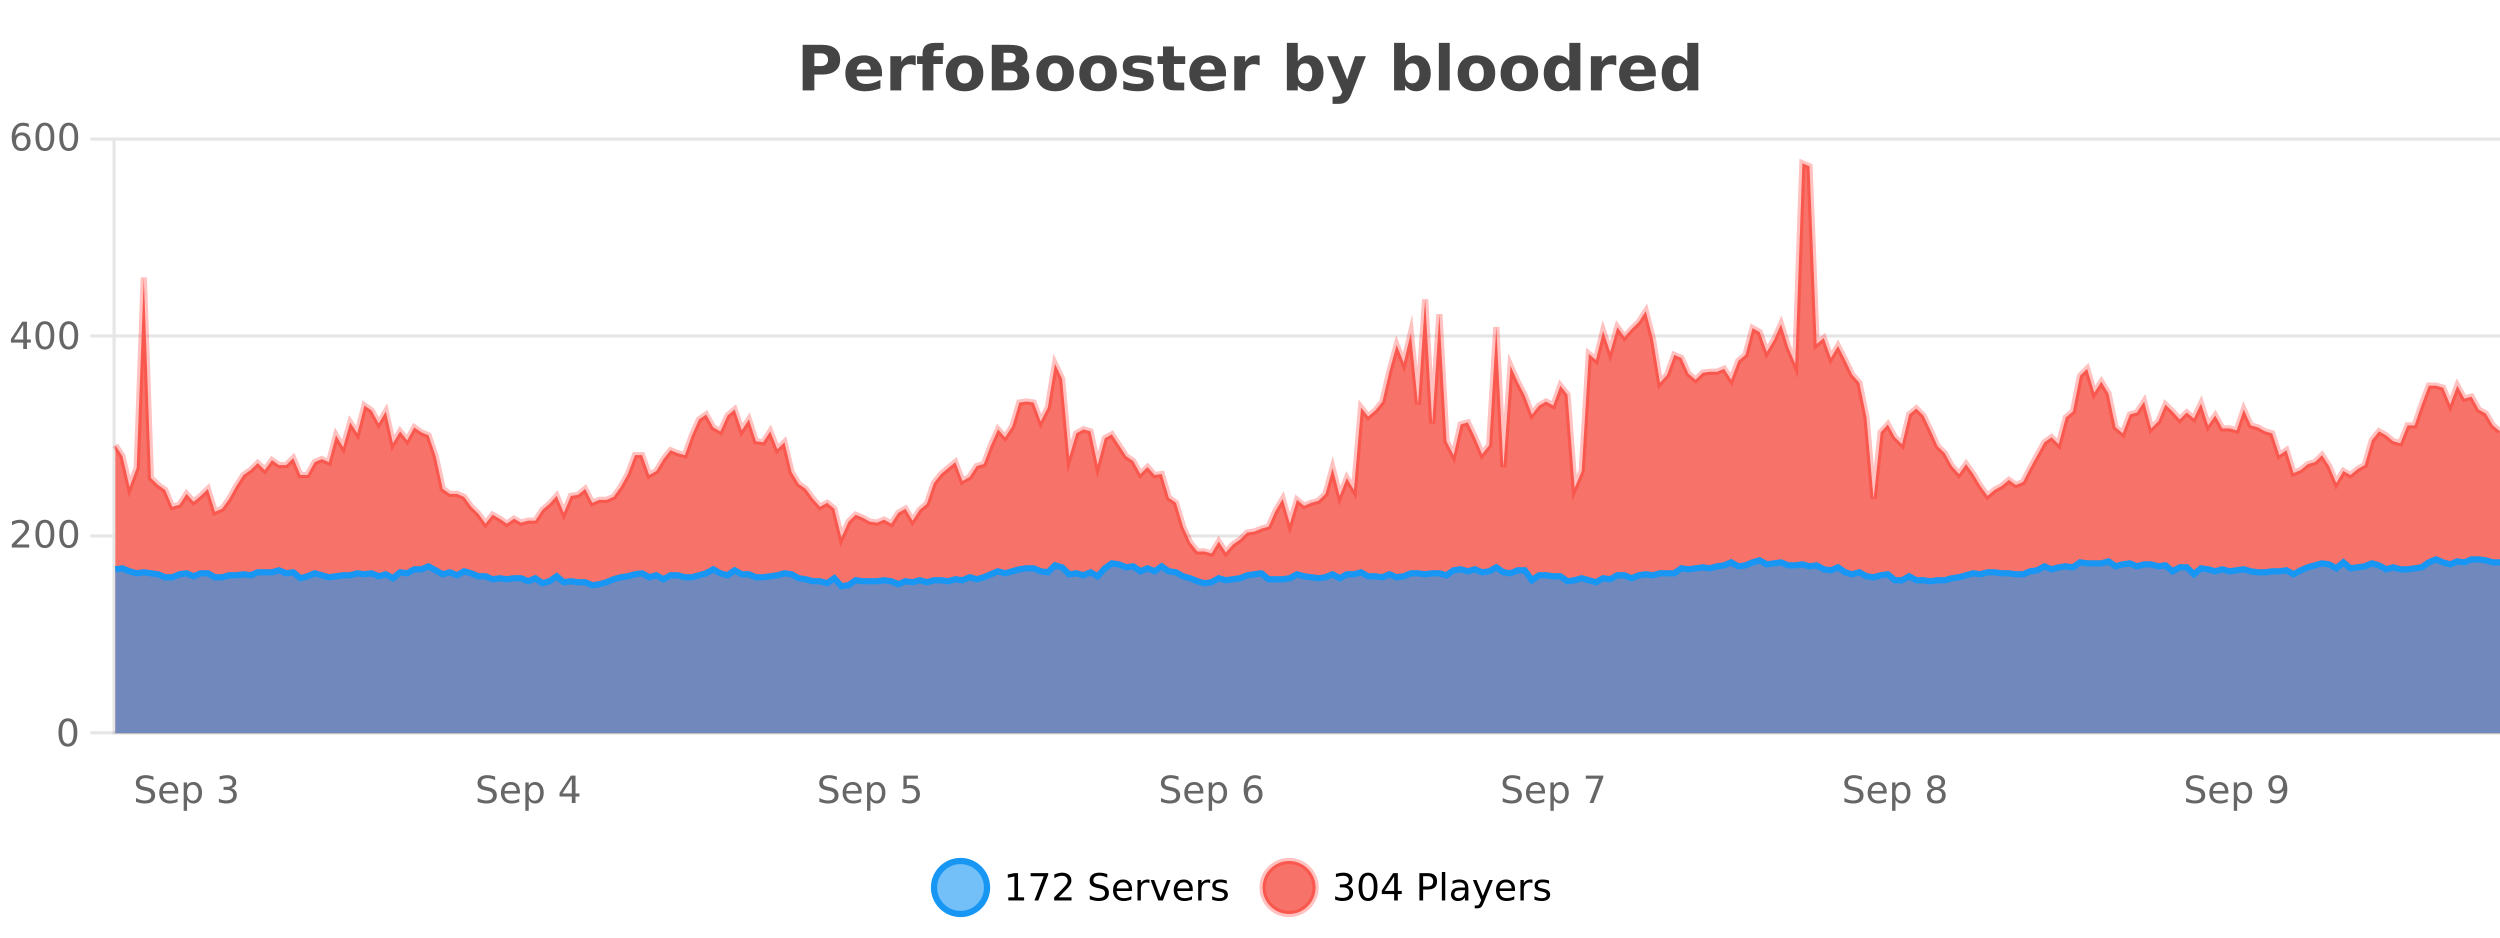 <?xml version="1.0" encoding="UTF-8"?>
<svg xmlns="http://www.w3.org/2000/svg" xmlns:xlink="http://www.w3.org/1999/xlink" width="800pt" height="300pt" viewBox="0 0 800 300" version="1.1">
<defs>
<clipPath id="clip1">
  <path d="M 270 263 L 345 263 L 345 300 L 270 300 Z M 270 263 "/>
</clipPath>
<clipPath id="clip2">
  <path d="M 375 263 L 450 263 L 450 300 L 375 300 Z M 375 263 "/>
</clipPath>
<clipPath id="clip3">
  <path d="M 36.906 52 L 800 52 L 800 234.602 L 36.906 234.602 Z M 36.906 52 "/>
</clipPath>
<clipPath id="clip4">
  <path d="M 35.906 43 L 800 43 L 800 206 L 35.906 206 Z M 35.906 43 "/>
</clipPath>
<clipPath id="clip5">
  <path d="M 36.906 179 L 800 179 L 800 234.602 L 36.906 234.602 Z M 36.906 179 "/>
</clipPath>
<clipPath id="clip6">
  <path d="M 35.906 150 L 800 150 L 800 216 L 35.906 216 Z M 35.906 150 "/>
</clipPath>
</defs>
<g id="surface1562871">
<rect x="0" y="0" width="800" height="300" style="fill:rgb(100%,100%,100%);fill-opacity:1;stroke:none;"/>
<path style="fill:none;stroke-width:1;stroke-linecap:butt;stroke-linejoin:miter;stroke:rgb(0%,0%,0%);stroke-opacity:0.098;stroke-miterlimit:10;" d="M 37 234.5 L 800 234.5 "/>
<path style="fill:none;stroke-width:1;stroke-linecap:butt;stroke-linejoin:miter;stroke:rgb(0%,0%,0%);stroke-opacity:0.098;stroke-miterlimit:10;" d="M 28.906 234.5 L 36 234.5 "/>
<path style="fill:none;stroke-width:1;stroke-linecap:butt;stroke-linejoin:miter;stroke:rgb(0%,0%,0%);stroke-opacity:0.098;stroke-miterlimit:10;" d="M 37 171.5 L 800 171.5 "/>
<path style="fill:none;stroke-width:1;stroke-linecap:butt;stroke-linejoin:miter;stroke:rgb(0%,0%,0%);stroke-opacity:0.098;stroke-miterlimit:10;" d="M 28.906 171.5 L 36 171.5 "/>
<path style="fill:none;stroke-width:1;stroke-linecap:butt;stroke-linejoin:miter;stroke:rgb(0%,0%,0%);stroke-opacity:0.098;stroke-miterlimit:10;" d="M 37 107.5 L 800 107.5 "/>
<path style="fill:none;stroke-width:1;stroke-linecap:butt;stroke-linejoin:miter;stroke:rgb(0%,0%,0%);stroke-opacity:0.098;stroke-miterlimit:10;" d="M 28.906 107.5 L 36 107.5 "/>
<path style="fill:none;stroke-width:1;stroke-linecap:butt;stroke-linejoin:miter;stroke:rgb(0%,0%,0%);stroke-opacity:0.098;stroke-miterlimit:10;" d="M 37 44.5 L 800 44.5 "/>
<path style="fill:none;stroke-width:1;stroke-linecap:butt;stroke-linejoin:miter;stroke:rgb(0%,0%,0%);stroke-opacity:0.098;stroke-miterlimit:10;" d="M 28.906 44.5 L 36 44.5 "/>
<path style=" stroke:none;fill-rule:nonzero;fill:rgb(9.02%,58.824%,95.294%);fill-opacity:0.6;" d="M 315.852 284 C 315.852 288.688 312.055 292.484 307.367 292.484 C 302.684 292.484 298.883 288.688 298.883 284 C 298.883 279.312 302.684 275.516 307.367 275.516 C 312.055 275.516 315.852 279.312 315.852 284 Z M 315.852 284 "/>
<g clip-path="url(#clip1)" clip-rule="nonzero">
<path style="fill:none;stroke-width:2;stroke-linecap:butt;stroke-linejoin:miter;stroke:rgb(9.02%,58.824%,95.294%);stroke-opacity:1;stroke-miterlimit:10;" d="M 315.852 284 C 315.852 288.688 312.055 292.484 307.367 292.484 C 302.684 292.484 298.883 288.688 298.883 284 C 298.883 279.312 302.684 275.516 307.367 275.516 C 312.055 275.516 315.852 279.312 315.852 284 Z M 315.852 284 "/>
</g>
<path style=" stroke:none;fill-rule:nonzero;fill:rgb(0%,0%,0%);fill-opacity:1;" d="M 322.664 287.156 L 324.602 287.156 L 324.602 280.484 L 322.492 280.906 L 322.492 279.828 L 324.586 279.406 L 325.773 279.406 L 325.773 287.156 L 327.711 287.156 L 327.711 288.156 L 322.664 288.156 Z M 329.801 279.406 L 335.426 279.406 L 335.426 279.906 L 332.254 288.156 L 331.02 288.156 L 334.004 280.406 L 329.801 280.406 Z M 338.75 287.156 L 342.891 287.156 L 342.891 288.156 L 337.328 288.156 L 337.328 287.156 C 337.773 286.699 338.383 286.078 339.156 285.297 C 339.938 284.508 340.426 283.996 340.625 283.766 C 341.008 283.352 341.273 282.996 341.422 282.703 C 341.578 282.402 341.656 282.109 341.656 281.828 C 341.656 281.359 341.488 280.98 341.156 280.688 C 340.832 280.398 340.41 280.25 339.891 280.25 C 339.516 280.25 339.117 280.312 338.703 280.438 C 338.297 280.562 337.859 280.762 337.391 281.031 L 337.391 279.828 C 337.867 279.641 338.312 279.5 338.719 279.406 C 339.133 279.305 339.516 279.25 339.859 279.25 C 340.766 279.25 341.488 279.48 342.031 279.938 C 342.57 280.387 342.844 280.992 342.844 281.75 C 342.844 282.105 342.773 282.445 342.641 282.766 C 342.504 283.09 342.258 283.469 341.906 283.906 C 341.801 284.023 341.488 284.352 340.969 284.891 C 340.445 285.434 339.707 286.188 338.75 287.156 Z M 354.32 279.688 L 354.32 280.844 C 353.871 280.637 353.445 280.48 353.039 280.375 C 352.641 280.262 352.262 280.203 351.898 280.203 C 351.25 280.203 350.75 280.328 350.398 280.578 C 350.055 280.828 349.883 281.188 349.883 281.656 C 349.883 282.043 349.996 282.336 350.227 282.531 C 350.453 282.73 350.898 282.887 351.555 283 L 352.258 283.156 C 353.141 283.324 353.793 283.621 354.211 284.047 C 354.637 284.465 354.852 285.027 354.852 285.734 C 354.852 286.59 354.562 287.234 353.992 287.672 C 353.43 288.109 352.594 288.328 351.492 288.328 C 351.086 288.328 350.648 288.281 350.18 288.188 C 349.711 288.094 349.227 287.953 348.727 287.766 L 348.727 286.547 C 349.203 286.82 349.672 287.023 350.133 287.156 C 350.602 287.293 351.055 287.359 351.492 287.359 C 352.168 287.359 352.688 287.23 353.055 286.969 C 353.43 286.699 353.617 286.32 353.617 285.828 C 353.617 285.402 353.48 285.07 353.211 284.828 C 352.949 284.578 352.516 284.398 351.914 284.281 L 351.195 284.141 C 350.309 283.965 349.668 283.688 349.273 283.312 C 348.887 282.938 348.695 282.418 348.695 281.75 C 348.695 280.969 348.965 280.359 349.508 279.922 C 350.047 279.477 350.797 279.25 351.758 279.25 C 352.172 279.25 352.59 279.289 353.008 279.359 C 353.434 279.434 353.871 279.543 354.32 279.688 Z M 362.266 284.609 L 362.266 285.125 L 357.297 285.125 C 357.348 285.875 357.57 286.445 357.969 286.828 C 358.375 287.215 358.93 287.406 359.641 287.406 C 360.055 287.406 360.457 287.359 360.844 287.266 C 361.238 287.164 361.629 287.008 362.016 286.797 L 362.016 287.828 C 361.617 287.984 361.219 288.105 360.812 288.188 C 360.406 288.281 359.992 288.328 359.578 288.328 C 358.535 288.328 357.707 288.027 357.094 287.422 C 356.477 286.809 356.172 285.98 356.172 284.938 C 356.172 283.867 356.461 283.016 357.047 282.391 C 357.629 281.758 358.41 281.438 359.391 281.438 C 360.273 281.438 360.973 281.727 361.484 282.297 C 362.004 282.859 362.266 283.633 362.266 284.609 Z M 361.188 284.281 C 361.176 283.699 361.008 283.23 360.688 282.875 C 360.363 282.523 359.938 282.344 359.406 282.344 C 358.801 282.344 358.316 282.516 357.953 282.859 C 357.598 283.203 357.395 283.684 357.344 284.297 Z M 367.836 282.594 C 367.711 282.531 367.574 282.484 367.43 282.453 C 367.293 282.414 367.137 282.391 366.961 282.391 C 366.355 282.391 365.887 282.59 365.555 282.984 C 365.23 283.383 365.07 283.953 365.07 284.703 L 365.07 288.156 L 363.992 288.156 L 363.992 281.594 L 365.07 281.594 L 365.07 282.609 C 365.297 282.215 365.594 281.922 365.961 281.734 C 366.324 281.539 366.766 281.438 367.289 281.438 C 367.359 281.438 367.438 281.445 367.523 281.453 C 367.617 281.465 367.715 281.48 367.82 281.5 Z M 368.195 281.594 L 369.336 281.594 L 371.383 287.094 L 373.445 281.594 L 374.586 281.594 L 372.117 288.156 L 370.648 288.156 Z M 381.688 284.609 L 381.688 285.125 L 376.719 285.125 C 376.77 285.875 376.992 286.445 377.391 286.828 C 377.797 287.215 378.352 287.406 379.062 287.406 C 379.477 287.406 379.879 287.359 380.266 287.266 C 380.66 287.164 381.051 287.008 381.438 286.797 L 381.438 287.828 C 381.039 287.984 380.641 288.105 380.234 288.188 C 379.828 288.281 379.414 288.328 379 288.328 C 377.957 288.328 377.129 288.027 376.516 287.422 C 375.898 286.809 375.594 285.98 375.594 284.938 C 375.594 283.867 375.883 283.016 376.469 282.391 C 377.051 281.758 377.832 281.438 378.812 281.438 C 379.695 281.438 380.395 281.727 380.906 282.297 C 381.426 282.859 381.688 283.633 381.688 284.609 Z M 380.609 284.281 C 380.598 283.699 380.43 283.23 380.109 282.875 C 379.785 282.523 379.359 282.344 378.828 282.344 C 378.223 282.344 377.738 282.516 377.375 282.859 C 377.02 283.203 376.816 283.684 376.766 284.297 Z M 387.258 282.594 C 387.133 282.531 386.996 282.484 386.852 282.453 C 386.715 282.414 386.559 282.391 386.383 282.391 C 385.777 282.391 385.309 282.59 384.977 282.984 C 384.652 283.383 384.492 283.953 384.492 284.703 L 384.492 288.156 L 383.414 288.156 L 383.414 281.594 L 384.492 281.594 L 384.492 282.609 C 384.719 282.215 385.016 281.922 385.383 281.734 C 385.746 281.539 386.188 281.438 386.711 281.438 C 386.781 281.438 386.859 281.445 386.945 281.453 C 387.039 281.465 387.137 281.48 387.242 281.5 Z M 392.562 281.781 L 392.562 282.812 C 392.258 282.656 391.941 282.543 391.609 282.469 C 391.285 282.387 390.945 282.344 390.594 282.344 C 390.062 282.344 389.66 282.43 389.391 282.594 C 389.117 282.75 388.984 282.996 388.984 283.328 C 388.984 283.578 389.078 283.777 389.266 283.922 C 389.461 284.059 389.852 284.188 390.438 284.312 L 390.797 284.406 C 391.566 284.562 392.113 284.793 392.438 285.094 C 392.758 285.398 392.922 285.812 392.922 286.344 C 392.922 286.961 392.676 287.445 392.188 287.797 C 391.707 288.152 391.047 288.328 390.203 288.328 C 389.848 288.328 389.477 288.289 389.094 288.219 C 388.719 288.156 388.32 288.059 387.906 287.922 L 387.906 286.797 C 388.301 287.008 388.691 287.164 389.078 287.266 C 389.461 287.371 389.848 287.422 390.234 287.422 C 390.734 287.422 391.117 287.34 391.391 287.172 C 391.672 286.996 391.812 286.746 391.812 286.422 C 391.812 286.133 391.711 285.906 391.516 285.75 C 391.316 285.594 390.883 285.445 390.219 285.297 L 389.844 285.219 C 389.176 285.074 388.691 284.855 388.391 284.562 C 388.098 284.273 387.953 283.875 387.953 283.375 C 387.953 282.75 388.172 282.273 388.609 281.938 C 389.047 281.605 389.664 281.438 390.469 281.438 C 390.863 281.438 391.238 281.469 391.594 281.531 C 391.945 281.586 392.27 281.668 392.562 281.781 Z M 317.367 277.016 "/>
<path style=" stroke:none;fill-rule:nonzero;fill:rgb(96.863%,44.706%,40.784%);fill-opacity:1;" d="M 420.988 284 C 420.988 288.688 417.191 292.484 412.504 292.484 C 407.82 292.484 404.02 288.688 404.02 284 C 404.02 279.312 407.82 275.516 412.504 275.516 C 417.191 275.516 420.988 279.312 420.988 284 Z M 420.988 284 "/>
<g clip-path="url(#clip2)" clip-rule="nonzero">
<path style="fill:none;stroke-width:2;stroke-linecap:butt;stroke-linejoin:miter;stroke:rgb(100%,4.706%,0%);stroke-opacity:0.247;stroke-miterlimit:10;" d="M 420.988 284 C 420.988 288.688 417.191 292.484 412.504 292.484 C 407.82 292.484 404.02 288.688 404.02 284 C 404.02 279.312 407.82 275.516 412.504 275.516 C 417.191 275.516 420.988 279.312 420.988 284 Z M 420.988 284 "/>
</g>
<path style=" stroke:none;fill-rule:nonzero;fill:rgb(0%,0%,0%);fill-opacity:1;" d="M 431.195 283.438 C 431.758 283.562 432.195 283.82 432.508 284.203 C 432.828 284.578 432.992 285.047 432.992 285.609 C 432.992 286.477 432.695 287.148 432.102 287.625 C 431.508 288.094 430.664 288.328 429.57 288.328 C 429.203 288.328 428.824 288.289 428.43 288.219 C 428.043 288.148 427.648 288.039 427.242 287.891 L 427.242 286.75 C 427.562 286.938 427.918 287.086 428.305 287.188 C 428.699 287.281 429.109 287.328 429.539 287.328 C 430.277 287.328 430.84 287.184 431.227 286.891 C 431.621 286.602 431.82 286.172 431.82 285.609 C 431.82 285.102 431.637 284.699 431.273 284.406 C 430.906 284.117 430.406 283.969 429.773 283.969 L 428.742 283.969 L 428.742 283 L 429.82 283 C 430.391 283 430.836 282.887 431.148 282.656 C 431.461 282.418 431.617 282.078 431.617 281.641 C 431.617 281.195 431.453 280.852 431.133 280.609 C 430.82 280.371 430.367 280.25 429.773 280.25 C 429.438 280.25 429.086 280.289 428.711 280.359 C 428.344 280.422 427.938 280.527 427.492 280.672 L 427.492 279.625 C 427.949 279.5 428.371 279.406 428.758 279.344 C 429.152 279.281 429.523 279.25 429.867 279.25 C 430.773 279.25 431.484 279.453 432.008 279.859 C 432.527 280.266 432.789 280.82 432.789 281.516 C 432.789 282.008 432.648 282.418 432.367 282.75 C 432.094 283.086 431.703 283.312 431.195 283.438 Z M 437.766 280.188 C 437.16 280.188 436.703 280.492 436.391 281.094 C 436.086 281.688 435.938 282.59 435.938 283.797 C 435.938 284.996 436.086 285.898 436.391 286.5 C 436.703 287.094 437.16 287.391 437.766 287.391 C 438.379 287.391 438.836 287.094 439.141 286.5 C 439.453 285.898 439.609 284.996 439.609 283.797 C 439.609 282.59 439.453 281.688 439.141 281.094 C 438.836 280.492 438.379 280.188 437.766 280.188 Z M 437.766 279.25 C 438.742 279.25 439.492 279.641 440.016 280.422 C 440.535 281.195 440.797 282.32 440.797 283.797 C 440.797 285.266 440.535 286.391 440.016 287.172 C 439.492 287.945 438.742 288.328 437.766 288.328 C 436.785 288.328 436.035 287.945 435.516 287.172 C 435.004 286.391 434.75 285.266 434.75 283.797 C 434.75 282.32 435.004 281.195 435.516 280.422 C 436.035 279.641 436.785 279.25 437.766 279.25 Z M 446.117 280.438 L 443.133 285.109 L 446.117 285.109 Z M 445.805 279.406 L 447.305 279.406 L 447.305 285.109 L 448.555 285.109 L 448.555 286.094 L 447.305 286.094 L 447.305 288.156 L 446.117 288.156 L 446.117 286.094 L 442.18 286.094 L 442.18 284.953 Z M 455.398 280.375 L 455.398 283.672 L 456.883 283.672 C 457.434 283.672 457.859 283.531 458.164 283.25 C 458.465 282.961 458.617 282.547 458.617 282.016 C 458.617 281.496 458.465 281.094 458.164 280.812 C 457.859 280.523 457.434 280.375 456.883 280.375 Z M 454.211 279.406 L 456.883 279.406 C 457.871 279.406 458.617 279.633 459.117 280.078 C 459.617 280.516 459.867 281.164 459.867 282.016 C 459.867 282.883 459.617 283.539 459.117 283.984 C 458.617 284.422 457.871 284.641 456.883 284.641 L 455.398 284.641 L 455.398 288.156 L 454.211 288.156 Z M 461.398 279.031 L 462.477 279.031 L 462.477 288.156 L 461.398 288.156 Z M 467.719 284.859 C 466.852 284.859 466.25 284.961 465.906 285.156 C 465.57 285.355 465.406 285.695 465.406 286.172 C 465.406 286.559 465.531 286.867 465.781 287.094 C 466.039 287.312 466.383 287.422 466.812 287.422 C 467.414 287.422 467.895 287.215 468.25 286.797 C 468.613 286.371 468.797 285.805 468.797 285.094 L 468.797 284.859 Z M 469.875 284.406 L 469.875 288.156 L 468.797 288.156 L 468.797 287.156 C 468.547 287.555 468.238 287.852 467.875 288.047 C 467.508 288.234 467.062 288.328 466.531 288.328 C 465.852 288.328 465.316 288.141 464.922 287.766 C 464.523 287.383 464.328 286.875 464.328 286.25 C 464.328 285.512 464.57 284.953 465.062 284.578 C 465.562 284.203 466.301 284.016 467.281 284.016 L 468.797 284.016 L 468.797 283.906 C 468.797 283.406 468.629 283.023 468.297 282.75 C 467.973 282.48 467.52 282.344 466.938 282.344 C 466.562 282.344 466.191 282.391 465.828 282.484 C 465.473 282.578 465.133 282.715 464.812 282.891 L 464.812 281.891 C 465.207 281.734 465.586 281.621 465.953 281.547 C 466.328 281.477 466.691 281.438 467.047 281.438 C 467.992 281.438 468.703 281.684 469.172 282.172 C 469.641 282.664 469.875 283.406 469.875 284.406 Z M 474.82 288.766 C 474.516 289.547 474.219 290.055 473.93 290.297 C 473.637 290.535 473.25 290.656 472.773 290.656 L 471.914 290.656 L 471.914 289.75 L 472.539 289.75 C 472.84 289.75 473.07 289.676 473.227 289.531 C 473.391 289.395 473.574 289.066 473.773 288.547 L 473.977 288.047 L 471.32 281.594 L 472.461 281.594 L 474.508 286.719 L 476.57 281.594 L 477.711 281.594 Z M 484.812 284.609 L 484.812 285.125 L 479.844 285.125 C 479.895 285.875 480.117 286.445 480.516 286.828 C 480.922 287.215 481.477 287.406 482.188 287.406 C 482.602 287.406 483.004 287.359 483.391 287.266 C 483.785 287.164 484.176 287.008 484.562 286.797 L 484.562 287.828 C 484.164 287.984 483.766 288.105 483.359 288.188 C 482.953 288.281 482.539 288.328 482.125 288.328 C 481.082 288.328 480.254 288.027 479.641 287.422 C 479.023 286.809 478.719 285.98 478.719 284.938 C 478.719 283.867 479.008 283.016 479.594 282.391 C 480.176 281.758 480.957 281.438 481.938 281.438 C 482.82 281.438 483.52 281.727 484.031 282.297 C 484.551 282.859 484.812 283.633 484.812 284.609 Z M 483.734 284.281 C 483.723 283.699 483.555 283.23 483.234 282.875 C 482.91 282.523 482.484 282.344 481.953 282.344 C 481.348 282.344 480.863 282.516 480.5 282.859 C 480.145 283.203 479.941 283.684 479.891 284.297 Z M 490.383 282.594 C 490.258 282.531 490.121 282.484 489.977 282.453 C 489.84 282.414 489.684 282.391 489.508 282.391 C 488.902 282.391 488.434 282.59 488.102 282.984 C 487.777 283.383 487.617 283.953 487.617 284.703 L 487.617 288.156 L 486.539 288.156 L 486.539 281.594 L 487.617 281.594 L 487.617 282.609 C 487.844 282.215 488.141 281.922 488.508 281.734 C 488.871 281.539 489.312 281.438 489.836 281.438 C 489.906 281.438 489.984 281.445 490.07 281.453 C 490.164 281.465 490.262 281.48 490.367 281.5 Z M 495.691 281.781 L 495.691 282.812 C 495.387 282.656 495.07 282.543 494.738 282.469 C 494.414 282.387 494.074 282.344 493.723 282.344 C 493.191 282.344 492.789 282.43 492.52 282.594 C 492.246 282.75 492.113 282.996 492.113 283.328 C 492.113 283.578 492.207 283.777 492.395 283.922 C 492.59 284.059 492.98 284.188 493.566 284.312 L 493.926 284.406 C 494.695 284.562 495.242 284.793 495.566 285.094 C 495.887 285.398 496.051 285.812 496.051 286.344 C 496.051 286.961 495.805 287.445 495.316 287.797 C 494.836 288.152 494.176 288.328 493.332 288.328 C 492.977 288.328 492.605 288.289 492.223 288.219 C 491.848 288.156 491.449 288.059 491.035 287.922 L 491.035 286.797 C 491.43 287.008 491.82 287.164 492.207 287.266 C 492.59 287.371 492.977 287.422 493.363 287.422 C 493.863 287.422 494.246 287.34 494.52 287.172 C 494.801 286.996 494.941 286.746 494.941 286.422 C 494.941 286.133 494.84 285.906 494.645 285.75 C 494.445 285.594 494.012 285.445 493.348 285.297 L 492.973 285.219 C 492.305 285.074 491.82 284.855 491.52 284.562 C 491.227 284.273 491.082 283.875 491.082 283.375 C 491.082 282.75 491.301 282.273 491.738 281.938 C 492.176 281.605 492.793 281.438 493.598 281.438 C 493.992 281.438 494.367 281.469 494.723 281.531 C 495.074 281.586 495.398 281.668 495.691 281.781 Z M 422.504 277.016 "/>
<path style=" stroke:none;fill-rule:nonzero;fill:rgb(26.667%,26.667%,26.667%);fill-opacity:1;" d="M 256.844 14.344 L 263.078 14.344 C 264.93 14.344 266.352 14.758 267.344 15.578 C 268.344 16.402 268.844 17.574 268.844 19.094 C 268.844 20.625 268.344 21.805 267.344 22.625 C 266.352 23.449 264.93 23.859 263.078 23.859 L 260.594 23.859 L 260.594 28.922 L 256.844 28.922 Z M 260.594 17.062 L 260.594 21.141 L 262.672 21.141 C 263.398 21.141 263.961 20.965 264.359 20.609 C 264.766 20.258 264.969 19.75 264.969 19.094 C 264.969 18.449 264.766 17.949 264.359 17.594 C 263.961 17.242 263.398 17.062 262.672 17.062 Z M 282.25 23.422 L 282.25 24.422 L 274.078 24.422 C 274.16 25.246 274.457 25.859 274.969 26.266 C 275.477 26.672 276.188 26.875 277.094 26.875 C 277.832 26.875 278.586 26.766 279.359 26.547 C 280.129 26.328 280.922 26 281.734 25.562 L 281.734 28.25 C 280.91 28.562 280.082 28.797 279.25 28.953 C 278.426 29.117 277.602 29.203 276.781 29.203 C 274.801 29.203 273.258 28.703 272.156 27.703 C 271.062 26.695 270.516 25.281 270.516 23.469 C 270.516 21.68 271.051 20.273 272.125 19.25 C 273.207 18.23 274.691 17.719 276.578 17.719 C 278.297 17.719 279.672 18.242 280.703 19.281 C 281.734 20.312 282.25 21.695 282.25 23.422 Z M 278.656 22.266 C 278.656 21.602 278.461 21.062 278.078 20.656 C 277.691 20.25 277.188 20.047 276.562 20.047 C 275.883 20.047 275.332 20.242 274.906 20.625 C 274.488 21 274.227 21.547 274.125 22.266 Z M 293.035 20.969 C 292.723 20.824 292.414 20.719 292.113 20.656 C 291.809 20.586 291.508 20.547 291.207 20.547 C 290.301 20.547 289.602 20.836 289.113 21.406 C 288.633 21.98 288.395 22.805 288.395 23.875 L 288.395 28.922 L 284.91 28.922 L 284.91 17.984 L 288.395 17.984 L 288.395 19.781 C 288.84 19.062 289.355 18.543 289.941 18.219 C 290.523 17.887 291.223 17.719 292.035 17.719 C 292.16 17.719 292.289 17.727 292.426 17.734 C 292.559 17.746 292.758 17.766 293.02 17.797 Z M 301.961 13.719 L 301.961 16.016 L 300.023 16.016 C 299.531 16.016 299.188 16.109 298.992 16.297 C 298.793 16.477 298.695 16.781 298.695 17.219 L 298.695 17.984 L 301.695 17.984 L 301.695 20.484 L 298.695 20.484 L 298.695 28.922 L 295.211 28.922 L 295.211 20.484 L 293.461 20.484 L 293.461 17.984 L 295.211 17.984 L 295.211 17.219 C 295.211 16.031 295.539 15.152 296.195 14.578 C 296.859 14.008 297.891 13.719 299.289 13.719 Z M 308.68 20.219 C 307.898 20.219 307.305 20.5 306.898 21.062 C 306.492 21.617 306.289 22.418 306.289 23.469 C 306.289 24.512 306.492 25.312 306.898 25.875 C 307.305 26.43 307.898 26.703 308.68 26.703 C 309.438 26.703 310.016 26.43 310.414 25.875 C 310.82 25.312 311.023 24.512 311.023 23.469 C 311.023 22.418 310.82 21.617 310.414 21.062 C 310.016 20.5 309.438 20.219 308.68 20.219 Z M 308.68 17.719 C 310.555 17.719 312.016 18.23 313.07 19.25 C 314.133 20.262 314.664 21.668 314.664 23.469 C 314.664 25.262 314.133 26.668 313.07 27.688 C 312.016 28.699 310.555 29.203 308.68 29.203 C 306.781 29.203 305.305 28.699 304.242 27.688 C 303.18 26.668 302.648 25.262 302.648 23.469 C 302.648 21.668 303.18 20.262 304.242 19.25 C 305.305 18.23 306.781 17.719 308.68 17.719 Z M 323.199 19.984 C 323.793 19.984 324.238 19.855 324.543 19.594 C 324.855 19.336 325.012 18.949 325.012 18.438 C 325.012 17.938 324.855 17.559 324.543 17.297 C 324.238 17.039 323.793 16.906 323.199 16.906 L 321.121 16.906 L 321.121 19.984 Z M 323.324 26.359 C 324.082 26.359 324.652 26.203 325.027 25.891 C 325.41 25.57 325.605 25.086 325.605 24.438 C 325.605 23.805 325.418 23.328 325.043 23.016 C 324.668 22.703 324.094 22.547 323.324 22.547 L 321.121 22.547 L 321.121 26.359 Z M 326.824 21.125 C 327.637 21.355 328.262 21.789 328.699 22.422 C 329.145 23.047 329.371 23.82 329.371 24.734 C 329.371 26.141 328.891 27.195 327.934 27.891 C 326.984 28.578 325.543 28.922 323.605 28.922 L 317.371 28.922 L 317.371 14.344 L 323.012 14.344 C 325.031 14.344 326.496 14.652 327.402 15.266 C 328.316 15.871 328.777 16.852 328.777 18.203 C 328.777 18.914 328.609 19.516 328.277 20.016 C 327.941 20.508 327.457 20.875 326.824 21.125 Z M 337.664 20.219 C 336.883 20.219 336.289 20.5 335.883 21.062 C 335.477 21.617 335.273 22.418 335.273 23.469 C 335.273 24.512 335.477 25.312 335.883 25.875 C 336.289 26.43 336.883 26.703 337.664 26.703 C 338.422 26.703 339 26.43 339.398 25.875 C 339.805 25.312 340.008 24.512 340.008 23.469 C 340.008 22.418 339.805 21.617 339.398 21.062 C 339 20.5 338.422 20.219 337.664 20.219 Z M 337.664 17.719 C 339.539 17.719 341 18.23 342.055 19.25 C 343.117 20.262 343.648 21.668 343.648 23.469 C 343.648 25.262 343.117 26.668 342.055 27.688 C 341 28.699 339.539 29.203 337.664 29.203 C 335.766 29.203 334.289 28.699 333.227 27.688 C 332.164 26.668 331.633 25.262 331.633 23.469 C 331.633 21.668 332.164 20.262 333.227 19.25 C 334.289 18.23 335.766 17.719 337.664 17.719 Z M 351.402 20.219 C 350.621 20.219 350.027 20.5 349.621 21.062 C 349.215 21.617 349.012 22.418 349.012 23.469 C 349.012 24.512 349.215 25.312 349.621 25.875 C 350.027 26.43 350.621 26.703 351.402 26.703 C 352.16 26.703 352.738 26.43 353.137 25.875 C 353.543 25.312 353.746 24.512 353.746 23.469 C 353.746 22.418 353.543 21.617 353.137 21.062 C 352.738 20.5 352.16 20.219 351.402 20.219 Z M 351.402 17.719 C 353.277 17.719 354.738 18.23 355.793 19.25 C 356.855 20.262 357.387 21.668 357.387 23.469 C 357.387 25.262 356.855 26.668 355.793 27.688 C 354.738 28.699 353.277 29.203 351.402 29.203 C 349.504 29.203 348.027 28.699 346.965 27.688 C 345.902 26.668 345.371 25.262 345.371 23.469 C 345.371 21.668 345.902 20.262 346.965 19.25 C 348.027 18.23 349.504 17.719 351.402 17.719 Z M 368.469 18.328 L 368.469 20.984 C 367.727 20.672 367.008 20.438 366.312 20.281 C 365.613 20.125 364.953 20.047 364.328 20.047 C 363.672 20.047 363.18 20.133 362.859 20.297 C 362.535 20.465 362.375 20.719 362.375 21.062 C 362.375 21.344 362.492 21.559 362.734 21.703 C 362.984 21.852 363.422 21.961 364.047 22.031 L 364.672 22.125 C 366.461 22.355 367.664 22.73 368.281 23.25 C 368.895 23.773 369.203 24.59 369.203 25.703 C 369.203 26.871 368.77 27.746 367.906 28.328 C 367.051 28.914 365.773 29.203 364.078 29.203 C 363.348 29.203 362.598 29.145 361.828 29.031 C 361.055 28.918 360.266 28.746 359.453 28.516 L 359.453 25.859 C 360.148 26.203 360.863 26.461 361.594 26.625 C 362.32 26.793 363.066 26.875 363.828 26.875 C 364.516 26.875 365.031 26.781 365.375 26.594 C 365.719 26.406 365.891 26.125 365.891 25.75 C 365.891 25.438 365.77 25.211 365.531 25.062 C 365.289 24.906 364.816 24.789 364.109 24.703 L 363.5 24.625 C 361.938 24.43 360.844 24.07 360.219 23.547 C 359.594 23.016 359.281 22.215 359.281 21.141 C 359.281 19.984 359.676 19.125 360.469 18.562 C 361.27 18 362.488 17.719 364.125 17.719 C 364.77 17.719 365.445 17.773 366.156 17.875 C 366.863 17.969 367.633 18.121 368.469 18.328 Z M 375.656 14.875 L 375.656 17.984 L 379.266 17.984 L 379.266 20.484 L 375.656 20.484 L 375.656 25.125 C 375.656 25.637 375.754 25.98 375.953 26.156 C 376.16 26.336 376.562 26.422 377.156 26.422 L 378.953 26.422 L 378.953 28.922 L 375.953 28.922 C 374.578 28.922 373.598 28.637 373.016 28.062 C 372.441 27.48 372.156 26.5 372.156 25.125 L 372.156 20.484 L 370.422 20.484 L 370.422 17.984 L 372.156 17.984 L 372.156 14.875 Z M 392.312 23.422 L 392.312 24.422 L 384.141 24.422 C 384.223 25.246 384.52 25.859 385.031 26.266 C 385.539 26.672 386.25 26.875 387.156 26.875 C 387.895 26.875 388.648 26.766 389.422 26.547 C 390.191 26.328 390.984 26 391.797 25.562 L 391.797 28.25 C 390.973 28.562 390.145 28.797 389.312 28.953 C 388.488 29.117 387.664 29.203 386.844 29.203 C 384.863 29.203 383.32 28.703 382.219 27.703 C 381.125 26.695 380.578 25.281 380.578 23.469 C 380.578 21.68 381.113 20.273 382.188 19.25 C 383.27 18.23 384.754 17.719 386.641 17.719 C 388.359 17.719 389.734 18.242 390.766 19.281 C 391.797 20.312 392.312 21.695 392.312 23.422 Z M 388.719 22.266 C 388.719 21.602 388.523 21.062 388.141 20.656 C 387.754 20.25 387.25 20.047 386.625 20.047 C 385.945 20.047 385.395 20.242 384.969 20.625 C 384.551 21 384.289 21.547 384.188 22.266 Z M 403.094 20.969 C 402.781 20.824 402.473 20.719 402.172 20.656 C 401.867 20.586 401.566 20.547 401.266 20.547 C 400.359 20.547 399.66 20.836 399.172 21.406 C 398.691 21.98 398.453 22.805 398.453 23.875 L 398.453 28.922 L 394.969 28.922 L 394.969 17.984 L 398.453 17.984 L 398.453 19.781 C 398.898 19.062 399.414 18.543 400 18.219 C 400.582 17.887 401.281 17.719 402.094 17.719 C 402.219 17.719 402.348 17.727 402.484 17.734 C 402.617 17.746 402.816 17.766 403.078 17.797 Z M 417.609 26.672 C 418.359 26.672 418.93 26.402 419.328 25.859 C 419.723 25.309 419.922 24.512 419.922 23.469 C 419.922 22.43 419.723 21.637 419.328 21.094 C 418.93 20.543 418.359 20.266 417.609 20.266 C 416.859 20.266 416.281 20.543 415.875 21.094 C 415.477 21.637 415.281 22.43 415.281 23.469 C 415.281 24.5 415.477 25.293 415.875 25.844 C 416.281 26.398 416.859 26.672 417.609 26.672 Z M 415.281 19.578 C 415.77 18.945 416.305 18.477 416.891 18.172 C 417.473 17.871 418.145 17.719 418.906 17.719 C 420.258 17.719 421.367 18.258 422.234 19.328 C 423.098 20.402 423.531 21.781 423.531 23.469 C 423.531 25.148 423.098 26.523 422.234 27.594 C 421.367 28.668 420.258 29.203 418.906 29.203 C 418.145 29.203 417.473 29.051 416.891 28.75 C 416.305 28.449 415.77 27.98 415.281 27.344 L 415.281 28.922 L 411.797 28.922 L 411.797 13.719 L 415.281 13.719 Z M 424.672 17.984 L 428.156 17.984 L 431.109 25.406 L 433.609 17.984 L 437.094 17.984 L 432.5 29.953 C 432.039 31.172 431.5 32.02 430.875 32.5 C 430.258 32.988 429.453 33.234 428.453 33.234 L 426.422 33.234 L 426.422 30.938 L 427.516 30.938 C 428.109 30.938 428.539 30.844 428.812 30.656 C 429.082 30.469 429.289 30.129 429.438 29.641 L 429.547 29.344 Z M 451.922 26.672 C 452.672 26.672 453.242 26.402 453.641 25.859 C 454.035 25.309 454.234 24.512 454.234 23.469 C 454.234 22.43 454.035 21.637 453.641 21.094 C 453.242 20.543 452.672 20.266 451.922 20.266 C 451.172 20.266 450.594 20.543 450.188 21.094 C 449.789 21.637 449.594 22.43 449.594 23.469 C 449.594 24.5 449.789 25.293 450.188 25.844 C 450.594 26.398 451.172 26.672 451.922 26.672 Z M 449.594 19.578 C 450.082 18.945 450.617 18.477 451.203 18.172 C 451.785 17.871 452.457 17.719 453.219 17.719 C 454.57 17.719 455.68 18.258 456.547 19.328 C 457.41 20.402 457.844 21.781 457.844 23.469 C 457.844 25.148 457.41 26.523 456.547 27.594 C 455.68 28.668 454.57 29.203 453.219 29.203 C 452.457 29.203 451.785 29.051 451.203 28.75 C 450.617 28.449 450.082 27.98 449.594 27.344 L 449.594 28.922 L 446.109 28.922 L 446.109 13.719 L 449.594 13.719 Z M 460.43 13.719 L 463.914 13.719 L 463.914 28.922 L 460.43 28.922 Z M 472.484 20.219 C 471.703 20.219 471.109 20.5 470.703 21.062 C 470.297 21.617 470.094 22.418 470.094 23.469 C 470.094 24.512 470.297 25.312 470.703 25.875 C 471.109 26.43 471.703 26.703 472.484 26.703 C 473.242 26.703 473.82 26.43 474.219 25.875 C 474.625 25.312 474.828 24.512 474.828 23.469 C 474.828 22.418 474.625 21.617 474.219 21.062 C 473.82 20.5 473.242 20.219 472.484 20.219 Z M 472.484 17.719 C 474.359 17.719 475.82 18.23 476.875 19.25 C 477.938 20.262 478.469 21.668 478.469 23.469 C 478.469 25.262 477.938 26.668 476.875 27.688 C 475.82 28.699 474.359 29.203 472.484 29.203 C 470.586 29.203 469.109 28.699 468.047 27.688 C 466.984 26.668 466.453 25.262 466.453 23.469 C 466.453 21.668 466.984 20.262 468.047 19.25 C 469.109 18.23 470.586 17.719 472.484 17.719 Z M 486.227 20.219 C 485.445 20.219 484.852 20.5 484.445 21.062 C 484.039 21.617 483.836 22.418 483.836 23.469 C 483.836 24.512 484.039 25.312 484.445 25.875 C 484.852 26.43 485.445 26.703 486.227 26.703 C 486.984 26.703 487.562 26.43 487.961 25.875 C 488.367 25.312 488.57 24.512 488.57 23.469 C 488.57 22.418 488.367 21.617 487.961 21.062 C 487.562 20.5 486.984 20.219 486.227 20.219 Z M 486.227 17.719 C 488.102 17.719 489.562 18.23 490.617 19.25 C 491.68 20.262 492.211 21.668 492.211 23.469 C 492.211 25.262 491.68 26.668 490.617 27.688 C 489.562 28.699 488.102 29.203 486.227 29.203 C 484.328 29.203 482.852 28.699 481.789 27.688 C 480.727 26.668 480.195 25.262 480.195 23.469 C 480.195 21.668 480.727 20.262 481.789 19.25 C 482.852 18.23 484.328 17.719 486.227 17.719 Z M 502.203 19.578 L 502.203 13.719 L 505.719 13.719 L 505.719 28.922 L 502.203 28.922 L 502.203 27.344 C 501.723 27.992 501.191 28.465 500.609 28.766 C 500.023 29.055 499.352 29.203 498.594 29.203 C 497.25 29.203 496.145 28.668 495.281 27.594 C 494.414 26.523 493.984 25.148 493.984 23.469 C 493.984 21.781 494.414 20.402 495.281 19.328 C 496.145 18.258 497.25 17.719 498.594 17.719 C 499.352 17.719 500.023 17.871 500.609 18.172 C 501.191 18.477 501.723 18.945 502.203 19.578 Z M 499.891 26.672 C 500.641 26.672 501.211 26.402 501.609 25.859 C 502.004 25.309 502.203 24.512 502.203 23.469 C 502.203 22.43 502.004 21.637 501.609 21.094 C 501.211 20.543 500.641 20.266 499.891 20.266 C 499.148 20.266 498.582 20.543 498.188 21.094 C 497.789 21.637 497.594 22.43 497.594 23.469 C 497.594 24.512 497.789 25.309 498.188 25.859 C 498.582 26.402 499.148 26.672 499.891 26.672 Z M 517.203 20.969 C 516.891 20.824 516.582 20.719 516.281 20.656 C 515.977 20.586 515.676 20.547 515.375 20.547 C 514.469 20.547 513.77 20.836 513.281 21.406 C 512.801 21.98 512.562 22.805 512.562 23.875 L 512.562 28.922 L 509.078 28.922 L 509.078 17.984 L 512.562 17.984 L 512.562 19.781 C 513.008 19.062 513.523 18.543 514.109 18.219 C 514.691 17.887 515.391 17.719 516.203 17.719 C 516.328 17.719 516.457 17.727 516.594 17.734 C 516.727 17.746 516.926 17.766 517.188 17.797 Z M 529.852 23.422 L 529.852 24.422 L 521.68 24.422 C 521.762 25.246 522.059 25.859 522.57 26.266 C 523.078 26.672 523.789 26.875 524.695 26.875 C 525.434 26.875 526.188 26.766 526.961 26.547 C 527.73 26.328 528.523 26 529.336 25.562 L 529.336 28.25 C 528.512 28.562 527.684 28.797 526.852 28.953 C 526.027 29.117 525.203 29.203 524.383 29.203 C 522.402 29.203 520.859 28.703 519.758 27.703 C 518.664 26.695 518.117 25.281 518.117 23.469 C 518.117 21.68 518.652 20.273 519.727 19.25 C 520.809 18.23 522.293 17.719 524.18 17.719 C 525.898 17.719 527.273 18.242 528.305 19.281 C 529.336 20.312 529.852 21.695 529.852 23.422 Z M 526.258 22.266 C 526.258 21.602 526.062 21.062 525.68 20.656 C 525.293 20.25 524.789 20.047 524.164 20.047 C 523.484 20.047 522.934 20.242 522.508 20.625 C 522.09 21 521.828 21.547 521.727 22.266 Z M 539.945 19.578 L 539.945 13.719 L 543.461 13.719 L 543.461 28.922 L 539.945 28.922 L 539.945 27.344 C 539.465 27.992 538.934 28.465 538.352 28.766 C 537.766 29.055 537.094 29.203 536.336 29.203 C 534.992 29.203 533.887 28.668 533.023 27.594 C 532.156 26.523 531.727 25.148 531.727 23.469 C 531.727 21.781 532.156 20.402 533.023 19.328 C 533.887 18.258 534.992 17.719 536.336 17.719 C 537.094 17.719 537.766 17.871 538.352 18.172 C 538.934 18.477 539.465 18.945 539.945 19.578 Z M 537.633 26.672 C 538.383 26.672 538.953 26.402 539.352 25.859 C 539.746 25.309 539.945 24.512 539.945 23.469 C 539.945 22.43 539.746 21.637 539.352 21.094 C 538.953 20.543 538.383 20.266 537.633 20.266 C 536.891 20.266 536.324 20.543 535.93 21.094 C 535.531 21.637 535.336 22.43 535.336 23.469 C 535.336 24.512 535.531 25.309 535.93 25.859 C 536.324 26.402 536.891 26.672 537.633 26.672 Z M 255 10.359 "/>
<path style="fill:none;stroke-width:1;stroke-linecap:butt;stroke-linejoin:miter;stroke:rgb(0%,0%,0%);stroke-opacity:0.098;stroke-miterlimit:10;" d="M 36 234.5 L 801 234.5 "/>
<path style=" stroke:none;fill-rule:nonzero;fill:rgb(40%,40%,40%);fill-opacity:1;" d="M 49.105 248.484 L 49.105 249.641 C 48.656 249.434 48.23 249.277 47.824 249.172 C 47.426 249.059 47.047 249 46.684 249 C 46.035 249 45.535 249.125 45.184 249.375 C 44.84 249.625 44.668 249.984 44.668 250.453 C 44.668 250.84 44.781 251.133 45.012 251.328 C 45.238 251.527 45.684 251.684 46.34 251.797 L 47.043 251.953 C 47.926 252.121 48.578 252.418 48.996 252.844 C 49.422 253.262 49.637 253.824 49.637 254.531 C 49.637 255.387 49.348 256.031 48.777 256.469 C 48.215 256.906 47.379 257.125 46.277 257.125 C 45.871 257.125 45.434 257.078 44.965 256.984 C 44.496 256.891 44.012 256.75 43.512 256.562 L 43.512 255.344 C 43.988 255.617 44.457 255.82 44.918 255.953 C 45.387 256.09 45.84 256.156 46.277 256.156 C 46.953 256.156 47.473 256.027 47.84 255.766 C 48.215 255.496 48.402 255.117 48.402 254.625 C 48.402 254.199 48.266 253.867 47.996 253.625 C 47.734 253.375 47.301 253.195 46.699 253.078 L 45.98 252.938 C 45.094 252.762 44.453 252.484 44.059 252.109 C 43.672 251.734 43.48 251.215 43.48 250.547 C 43.48 249.766 43.75 249.156 44.293 248.719 C 44.832 248.273 45.582 248.047 46.543 248.047 C 46.957 248.047 47.375 248.086 47.793 248.156 C 48.219 248.23 48.656 248.34 49.105 248.484 Z M 57.051 253.406 L 57.051 253.922 L 52.082 253.922 C 52.133 254.672 52.355 255.242 52.754 255.625 C 53.16 256.012 53.715 256.203 54.426 256.203 C 54.84 256.203 55.242 256.156 55.629 256.062 C 56.023 255.961 56.414 255.805 56.801 255.594 L 56.801 256.625 C 56.402 256.781 56.004 256.902 55.598 256.984 C 55.191 257.078 54.777 257.125 54.363 257.125 C 53.32 257.125 52.492 256.824 51.879 256.219 C 51.262 255.605 50.957 254.777 50.957 253.734 C 50.957 252.664 51.246 251.812 51.832 251.188 C 52.414 250.555 53.195 250.234 54.176 250.234 C 55.059 250.234 55.758 250.523 56.27 251.094 C 56.789 251.656 57.051 252.43 57.051 253.406 Z M 55.973 253.078 C 55.961 252.496 55.793 252.027 55.473 251.672 C 55.148 251.32 54.723 251.141 54.191 251.141 C 53.586 251.141 53.102 251.312 52.738 251.656 C 52.383 252 52.18 252.48 52.129 253.094 Z M 59.855 255.969 L 59.855 259.453 L 58.777 259.453 L 58.777 250.391 L 59.855 250.391 L 59.855 251.391 C 60.082 250.996 60.371 250.703 60.715 250.516 C 61.059 250.328 61.469 250.234 61.949 250.234 C 62.75 250.234 63.402 250.555 63.902 251.188 C 64.402 251.812 64.652 252.641 64.652 253.672 C 64.652 254.703 64.402 255.539 63.902 256.172 C 63.402 256.809 62.75 257.125 61.949 257.125 C 61.469 257.125 61.059 257.031 60.715 256.844 C 60.371 256.648 60.082 256.355 59.855 255.969 Z M 63.527 253.672 C 63.527 252.883 63.359 252.262 63.027 251.812 C 62.703 251.367 62.262 251.141 61.699 251.141 C 61.125 251.141 60.672 251.367 60.34 251.812 C 60.016 252.262 59.855 252.883 59.855 253.672 C 59.855 254.465 60.016 255.09 60.34 255.547 C 60.672 255.996 61.125 256.219 61.699 256.219 C 62.262 256.219 62.703 255.996 63.027 255.547 C 63.359 255.09 63.527 254.465 63.527 253.672 Z M 73.992 252.234 C 74.555 252.359 74.992 252.617 75.305 253 C 75.625 253.375 75.789 253.844 75.789 254.406 C 75.789 255.273 75.492 255.945 74.898 256.422 C 74.305 256.891 73.461 257.125 72.367 257.125 C 72 257.125 71.621 257.086 71.227 257.016 C 70.84 256.945 70.445 256.836 70.039 256.688 L 70.039 255.547 C 70.359 255.734 70.715 255.883 71.102 255.984 C 71.496 256.078 71.906 256.125 72.336 256.125 C 73.074 256.125 73.637 255.98 74.023 255.688 C 74.418 255.398 74.617 254.969 74.617 254.406 C 74.617 253.898 74.434 253.496 74.07 253.203 C 73.703 252.914 73.203 252.766 72.57 252.766 L 71.539 252.766 L 71.539 251.797 L 72.617 251.797 C 73.188 251.797 73.633 251.684 73.945 251.453 C 74.258 251.215 74.414 250.875 74.414 250.438 C 74.414 249.992 74.25 249.648 73.93 249.406 C 73.617 249.168 73.164 249.047 72.57 249.047 C 72.234 249.047 71.883 249.086 71.508 249.156 C 71.141 249.219 70.734 249.324 70.289 249.469 L 70.289 248.422 C 70.746 248.297 71.168 248.203 71.555 248.141 C 71.949 248.078 72.32 248.047 72.664 248.047 C 73.57 248.047 74.281 248.25 74.805 248.656 C 75.324 249.062 75.586 249.617 75.586 250.312 C 75.586 250.805 75.445 251.215 75.164 251.547 C 74.891 251.883 74.5 252.109 73.992 252.234 Z M 42.684 245.816 "/>
<path style=" stroke:none;fill-rule:nonzero;fill:rgb(40%,40%,40%);fill-opacity:1;" d="M 158.445 248.484 L 158.445 249.641 C 157.996 249.434 157.57 249.277 157.164 249.172 C 156.766 249.059 156.387 249 156.023 249 C 155.375 249 154.875 249.125 154.523 249.375 C 154.18 249.625 154.008 249.984 154.008 250.453 C 154.008 250.84 154.121 251.133 154.352 251.328 C 154.578 251.527 155.023 251.684 155.68 251.797 L 156.383 251.953 C 157.266 252.121 157.918 252.418 158.336 252.844 C 158.762 253.262 158.977 253.824 158.977 254.531 C 158.977 255.387 158.688 256.031 158.117 256.469 C 157.555 256.906 156.719 257.125 155.617 257.125 C 155.211 257.125 154.773 257.078 154.305 256.984 C 153.836 256.891 153.352 256.75 152.852 256.562 L 152.852 255.344 C 153.328 255.617 153.797 255.82 154.258 255.953 C 154.727 256.09 155.18 256.156 155.617 256.156 C 156.293 256.156 156.812 256.027 157.18 255.766 C 157.555 255.496 157.742 255.117 157.742 254.625 C 157.742 254.199 157.605 253.867 157.336 253.625 C 157.074 253.375 156.641 253.195 156.039 253.078 L 155.32 252.938 C 154.434 252.762 153.793 252.484 153.398 252.109 C 153.012 251.734 152.82 251.215 152.82 250.547 C 152.82 249.766 153.09 249.156 153.633 248.719 C 154.172 248.273 154.922 248.047 155.883 248.047 C 156.297 248.047 156.715 248.086 157.133 248.156 C 157.559 248.23 157.996 248.34 158.445 248.484 Z M 166.391 253.406 L 166.391 253.922 L 161.422 253.922 C 161.473 254.672 161.695 255.242 162.094 255.625 C 162.5 256.012 163.055 256.203 163.766 256.203 C 164.18 256.203 164.582 256.156 164.969 256.062 C 165.363 255.961 165.754 255.805 166.141 255.594 L 166.141 256.625 C 165.742 256.781 165.344 256.902 164.938 256.984 C 164.531 257.078 164.117 257.125 163.703 257.125 C 162.66 257.125 161.832 256.824 161.219 256.219 C 160.602 255.605 160.297 254.777 160.297 253.734 C 160.297 252.664 160.586 251.812 161.172 251.188 C 161.754 250.555 162.535 250.234 163.516 250.234 C 164.398 250.234 165.098 250.523 165.609 251.094 C 166.129 251.656 166.391 252.43 166.391 253.406 Z M 165.312 253.078 C 165.301 252.496 165.133 252.027 164.812 251.672 C 164.488 251.32 164.062 251.141 163.531 251.141 C 162.926 251.141 162.441 251.312 162.078 251.656 C 161.723 252 161.52 252.48 161.469 253.094 Z M 169.195 255.969 L 169.195 259.453 L 168.117 259.453 L 168.117 250.391 L 169.195 250.391 L 169.195 251.391 C 169.422 250.996 169.711 250.703 170.055 250.516 C 170.398 250.328 170.809 250.234 171.289 250.234 C 172.09 250.234 172.742 250.555 173.242 251.188 C 173.742 251.812 173.992 252.641 173.992 253.672 C 173.992 254.703 173.742 255.539 173.242 256.172 C 172.742 256.809 172.09 257.125 171.289 257.125 C 170.809 257.125 170.398 257.031 170.055 256.844 C 169.711 256.648 169.422 256.355 169.195 255.969 Z M 172.867 253.672 C 172.867 252.883 172.699 252.262 172.367 251.812 C 172.043 251.367 171.602 251.141 171.039 251.141 C 170.465 251.141 170.012 251.367 169.68 251.812 C 169.355 252.262 169.195 252.883 169.195 253.672 C 169.195 254.465 169.355 255.09 169.68 255.547 C 170.012 255.996 170.465 256.219 171.039 256.219 C 171.602 256.219 172.043 255.996 172.367 255.547 C 172.699 255.09 172.867 254.465 172.867 253.672 Z M 182.984 249.234 L 180 253.906 L 182.984 253.906 Z M 182.672 248.203 L 184.172 248.203 L 184.172 253.906 L 185.422 253.906 L 185.422 254.891 L 184.172 254.891 L 184.172 256.953 L 182.984 256.953 L 182.984 254.891 L 179.047 254.891 L 179.047 253.75 Z M 152.023 245.816 "/>
<path style=" stroke:none;fill-rule:nonzero;fill:rgb(40%,40%,40%);fill-opacity:1;" d="M 267.785 248.484 L 267.785 249.641 C 267.336 249.434 266.91 249.277 266.504 249.172 C 266.105 249.059 265.727 249 265.363 249 C 264.715 249 264.215 249.125 263.863 249.375 C 263.52 249.625 263.348 249.984 263.348 250.453 C 263.348 250.84 263.461 251.133 263.691 251.328 C 263.918 251.527 264.363 251.684 265.02 251.797 L 265.723 251.953 C 266.605 252.121 267.258 252.418 267.676 252.844 C 268.102 253.262 268.316 253.824 268.316 254.531 C 268.316 255.387 268.027 256.031 267.457 256.469 C 266.895 256.906 266.059 257.125 264.957 257.125 C 264.551 257.125 264.113 257.078 263.645 256.984 C 263.176 256.891 262.691 256.75 262.191 256.562 L 262.191 255.344 C 262.668 255.617 263.137 255.82 263.598 255.953 C 264.066 256.09 264.52 256.156 264.957 256.156 C 265.633 256.156 266.152 256.027 266.52 255.766 C 266.895 255.496 267.082 255.117 267.082 254.625 C 267.082 254.199 266.945 253.867 266.676 253.625 C 266.414 253.375 265.98 253.195 265.379 253.078 L 264.66 252.938 C 263.773 252.762 263.133 252.484 262.738 252.109 C 262.352 251.734 262.16 251.215 262.16 250.547 C 262.16 249.766 262.43 249.156 262.973 248.719 C 263.512 248.273 264.262 248.047 265.223 248.047 C 265.637 248.047 266.055 248.086 266.473 248.156 C 266.898 248.23 267.336 248.34 267.785 248.484 Z M 275.73 253.406 L 275.73 253.922 L 270.762 253.922 C 270.812 254.672 271.035 255.242 271.434 255.625 C 271.84 256.012 272.395 256.203 273.105 256.203 C 273.52 256.203 273.922 256.156 274.309 256.062 C 274.703 255.961 275.094 255.805 275.48 255.594 L 275.48 256.625 C 275.082 256.781 274.684 256.902 274.277 256.984 C 273.871 257.078 273.457 257.125 273.043 257.125 C 272 257.125 271.172 256.824 270.559 256.219 C 269.941 255.605 269.637 254.777 269.637 253.734 C 269.637 252.664 269.926 251.812 270.512 251.188 C 271.094 250.555 271.875 250.234 272.855 250.234 C 273.738 250.234 274.438 250.523 274.949 251.094 C 275.469 251.656 275.73 252.43 275.73 253.406 Z M 274.652 253.078 C 274.641 252.496 274.473 252.027 274.152 251.672 C 273.828 251.32 273.402 251.141 272.871 251.141 C 272.266 251.141 271.781 251.312 271.418 251.656 C 271.062 252 270.859 252.48 270.809 253.094 Z M 278.535 255.969 L 278.535 259.453 L 277.457 259.453 L 277.457 250.391 L 278.535 250.391 L 278.535 251.391 C 278.762 250.996 279.051 250.703 279.395 250.516 C 279.738 250.328 280.148 250.234 280.629 250.234 C 281.43 250.234 282.082 250.555 282.582 251.188 C 283.082 251.812 283.332 252.641 283.332 253.672 C 283.332 254.703 283.082 255.539 282.582 256.172 C 282.082 256.809 281.43 257.125 280.629 257.125 C 280.148 257.125 279.738 257.031 279.395 256.844 C 279.051 256.648 278.762 256.355 278.535 255.969 Z M 282.207 253.672 C 282.207 252.883 282.039 252.262 281.707 251.812 C 281.383 251.367 280.941 251.141 280.379 251.141 C 279.805 251.141 279.352 251.367 279.02 251.812 C 278.695 252.262 278.535 252.883 278.535 253.672 C 278.535 254.465 278.695 255.09 279.02 255.547 C 279.352 255.996 279.805 256.219 280.379 256.219 C 280.941 256.219 281.383 255.996 281.707 255.547 C 282.039 255.09 282.207 254.465 282.207 253.672 Z M 289.094 248.203 L 293.734 248.203 L 293.734 249.203 L 290.172 249.203 L 290.172 251.344 C 290.348 251.281 290.52 251.242 290.688 251.219 C 290.863 251.188 291.035 251.172 291.203 251.172 C 292.18 251.172 292.957 251.445 293.531 251.984 C 294.102 252.516 294.391 253.234 294.391 254.141 C 294.391 255.09 294.094 255.824 293.5 256.344 C 292.914 256.867 292.094 257.125 291.031 257.125 C 290.656 257.125 290.273 257.094 289.891 257.031 C 289.516 256.969 289.125 256.875 288.719 256.75 L 288.719 255.562 C 289.07 255.75 289.438 255.891 289.812 255.984 C 290.188 256.078 290.582 256.125 291 256.125 C 291.676 256.125 292.211 255.949 292.609 255.594 C 293.004 255.242 293.203 254.758 293.203 254.141 C 293.203 253.539 293.004 253.059 292.609 252.703 C 292.211 252.352 291.676 252.172 291 252.172 C 290.688 252.172 290.367 252.211 290.047 252.281 C 289.734 252.344 289.414 252.449 289.094 252.594 Z M 261.363 245.816 "/>
<path style=" stroke:none;fill-rule:nonzero;fill:rgb(40%,40%,40%);fill-opacity:1;" d="M 377.121 248.484 L 377.121 249.641 C 376.672 249.434 376.246 249.277 375.84 249.172 C 375.441 249.059 375.062 249 374.699 249 C 374.051 249 373.551 249.125 373.199 249.375 C 372.855 249.625 372.684 249.984 372.684 250.453 C 372.684 250.84 372.797 251.133 373.027 251.328 C 373.254 251.527 373.699 251.684 374.355 251.797 L 375.059 251.953 C 375.941 252.121 376.594 252.418 377.012 252.844 C 377.438 253.262 377.652 253.824 377.652 254.531 C 377.652 255.387 377.363 256.031 376.793 256.469 C 376.23 256.906 375.395 257.125 374.293 257.125 C 373.887 257.125 373.449 257.078 372.98 256.984 C 372.512 256.891 372.027 256.75 371.527 256.562 L 371.527 255.344 C 372.004 255.617 372.473 255.82 372.934 255.953 C 373.402 256.09 373.855 256.156 374.293 256.156 C 374.969 256.156 375.488 256.027 375.855 255.766 C 376.23 255.496 376.418 255.117 376.418 254.625 C 376.418 254.199 376.281 253.867 376.012 253.625 C 375.75 253.375 375.316 253.195 374.715 253.078 L 373.996 252.938 C 373.109 252.762 372.469 252.484 372.074 252.109 C 371.688 251.734 371.496 251.215 371.496 250.547 C 371.496 249.766 371.766 249.156 372.309 248.719 C 372.848 248.273 373.598 248.047 374.559 248.047 C 374.973 248.047 375.391 248.086 375.809 248.156 C 376.234 248.23 376.672 248.34 377.121 248.484 Z M 385.066 253.406 L 385.066 253.922 L 380.098 253.922 C 380.148 254.672 380.371 255.242 380.77 255.625 C 381.176 256.012 381.73 256.203 382.441 256.203 C 382.855 256.203 383.258 256.156 383.645 256.062 C 384.039 255.961 384.43 255.805 384.816 255.594 L 384.816 256.625 C 384.418 256.781 384.02 256.902 383.613 256.984 C 383.207 257.078 382.793 257.125 382.379 257.125 C 381.336 257.125 380.508 256.824 379.895 256.219 C 379.277 255.605 378.973 254.777 378.973 253.734 C 378.973 252.664 379.262 251.812 379.848 251.188 C 380.43 250.555 381.211 250.234 382.191 250.234 C 383.074 250.234 383.773 250.523 384.285 251.094 C 384.805 251.656 385.066 252.43 385.066 253.406 Z M 383.988 253.078 C 383.977 252.496 383.809 252.027 383.488 251.672 C 383.164 251.32 382.738 251.141 382.207 251.141 C 381.602 251.141 381.117 251.312 380.754 251.656 C 380.398 252 380.195 252.48 380.145 253.094 Z M 387.871 255.969 L 387.871 259.453 L 386.793 259.453 L 386.793 250.391 L 387.871 250.391 L 387.871 251.391 C 388.098 250.996 388.387 250.703 388.73 250.516 C 389.074 250.328 389.484 250.234 389.965 250.234 C 390.766 250.234 391.418 250.555 391.918 251.188 C 392.418 251.812 392.668 252.641 392.668 253.672 C 392.668 254.703 392.418 255.539 391.918 256.172 C 391.418 256.809 390.766 257.125 389.965 257.125 C 389.484 257.125 389.074 257.031 388.73 256.844 C 388.387 256.648 388.098 256.355 387.871 255.969 Z M 391.543 253.672 C 391.543 252.883 391.375 252.262 391.043 251.812 C 390.719 251.367 390.277 251.141 389.715 251.141 C 389.141 251.141 388.688 251.367 388.355 251.812 C 388.031 252.262 387.871 252.883 387.871 253.672 C 387.871 254.465 388.031 255.09 388.355 255.547 C 388.688 255.996 389.141 256.219 389.715 256.219 C 390.277 256.219 390.719 255.996 391.043 255.547 C 391.375 255.09 391.543 254.465 391.543 253.672 Z M 401.102 252.109 C 400.57 252.109 400.148 252.293 399.836 252.656 C 399.523 253.023 399.367 253.516 399.367 254.141 C 399.367 254.777 399.523 255.277 399.836 255.641 C 400.148 256.008 400.57 256.188 401.102 256.188 C 401.633 256.188 402.047 256.008 402.352 255.641 C 402.664 255.277 402.82 254.777 402.82 254.141 C 402.82 253.516 402.664 253.023 402.352 252.656 C 402.047 252.293 401.633 252.109 401.102 252.109 Z M 403.445 248.391 L 403.445 249.469 C 403.141 249.336 402.84 249.23 402.539 249.156 C 402.234 249.086 401.938 249.047 401.648 249.047 C 400.867 249.047 400.266 249.312 399.852 249.844 C 399.445 250.367 399.211 251.156 399.148 252.219 C 399.375 251.887 399.664 251.633 400.008 251.453 C 400.359 251.266 400.746 251.172 401.164 251.172 C 402.039 251.172 402.73 251.438 403.242 251.969 C 403.75 252.5 404.008 253.227 404.008 254.141 C 404.008 255.047 403.742 255.773 403.211 256.312 C 402.68 256.855 401.977 257.125 401.102 257.125 C 400.078 257.125 399.305 256.742 398.773 255.969 C 398.242 255.188 397.977 254.062 397.977 252.594 C 397.977 251.211 398.305 250.105 398.961 249.281 C 399.617 248.461 400.496 248.047 401.602 248.047 C 401.891 248.047 402.188 248.078 402.492 248.141 C 402.793 248.195 403.109 248.277 403.445 248.391 Z M 370.699 245.816 "/>
<path style=" stroke:none;fill-rule:nonzero;fill:rgb(40%,40%,40%);fill-opacity:1;" d="M 486.461 248.484 L 486.461 249.641 C 486.012 249.434 485.586 249.277 485.18 249.172 C 484.781 249.059 484.402 249 484.039 249 C 483.391 249 482.891 249.125 482.539 249.375 C 482.195 249.625 482.023 249.984 482.023 250.453 C 482.023 250.84 482.137 251.133 482.367 251.328 C 482.594 251.527 483.039 251.684 483.695 251.797 L 484.398 251.953 C 485.281 252.121 485.934 252.418 486.352 252.844 C 486.777 253.262 486.992 253.824 486.992 254.531 C 486.992 255.387 486.703 256.031 486.133 256.469 C 485.57 256.906 484.734 257.125 483.633 257.125 C 483.227 257.125 482.789 257.078 482.32 256.984 C 481.852 256.891 481.367 256.75 480.867 256.562 L 480.867 255.344 C 481.344 255.617 481.812 255.82 482.273 255.953 C 482.742 256.09 483.195 256.156 483.633 256.156 C 484.309 256.156 484.828 256.027 485.195 255.766 C 485.57 255.496 485.758 255.117 485.758 254.625 C 485.758 254.199 485.621 253.867 485.352 253.625 C 485.09 253.375 484.656 253.195 484.055 253.078 L 483.336 252.938 C 482.449 252.762 481.809 252.484 481.414 252.109 C 481.027 251.734 480.836 251.215 480.836 250.547 C 480.836 249.766 481.105 249.156 481.648 248.719 C 482.188 248.273 482.938 248.047 483.898 248.047 C 484.312 248.047 484.73 248.086 485.148 248.156 C 485.574 248.23 486.012 248.34 486.461 248.484 Z M 494.406 253.406 L 494.406 253.922 L 489.438 253.922 C 489.488 254.672 489.711 255.242 490.109 255.625 C 490.516 256.012 491.07 256.203 491.781 256.203 C 492.195 256.203 492.598 256.156 492.984 256.062 C 493.379 255.961 493.77 255.805 494.156 255.594 L 494.156 256.625 C 493.758 256.781 493.359 256.902 492.953 256.984 C 492.547 257.078 492.133 257.125 491.719 257.125 C 490.676 257.125 489.848 256.824 489.234 256.219 C 488.617 255.605 488.312 254.777 488.312 253.734 C 488.312 252.664 488.602 251.812 489.188 251.188 C 489.77 250.555 490.551 250.234 491.531 250.234 C 492.414 250.234 493.113 250.523 493.625 251.094 C 494.145 251.656 494.406 252.43 494.406 253.406 Z M 493.328 253.078 C 493.316 252.496 493.148 252.027 492.828 251.672 C 492.504 251.32 492.078 251.141 491.547 251.141 C 490.941 251.141 490.457 251.312 490.094 251.656 C 489.738 252 489.535 252.48 489.484 253.094 Z M 497.211 255.969 L 497.211 259.453 L 496.133 259.453 L 496.133 250.391 L 497.211 250.391 L 497.211 251.391 C 497.438 250.996 497.727 250.703 498.07 250.516 C 498.414 250.328 498.824 250.234 499.305 250.234 C 500.105 250.234 500.758 250.555 501.258 251.188 C 501.758 251.812 502.008 252.641 502.008 253.672 C 502.008 254.703 501.758 255.539 501.258 256.172 C 500.758 256.809 500.105 257.125 499.305 257.125 C 498.824 257.125 498.414 257.031 498.07 256.844 C 497.727 256.648 497.438 256.355 497.211 255.969 Z M 500.883 253.672 C 500.883 252.883 500.715 252.262 500.383 251.812 C 500.059 251.367 499.617 251.141 499.055 251.141 C 498.48 251.141 498.027 251.367 497.695 251.812 C 497.371 252.262 497.211 252.883 497.211 253.672 C 497.211 254.465 497.371 255.09 497.695 255.547 C 498.027 255.996 498.48 256.219 499.055 256.219 C 499.617 256.219 500.059 255.996 500.383 255.547 C 500.715 255.09 500.883 254.465 500.883 253.672 Z M 507.453 248.203 L 513.078 248.203 L 513.078 248.703 L 509.906 256.953 L 508.672 256.953 L 511.656 249.203 L 507.453 249.203 Z M 480.039 245.816 "/>
<path style=" stroke:none;fill-rule:nonzero;fill:rgb(40%,40%,40%);fill-opacity:1;" d="M 595.801 248.484 L 595.801 249.641 C 595.352 249.434 594.926 249.277 594.52 249.172 C 594.121 249.059 593.742 249 593.379 249 C 592.73 249 592.23 249.125 591.879 249.375 C 591.535 249.625 591.363 249.984 591.363 250.453 C 591.363 250.84 591.477 251.133 591.707 251.328 C 591.934 251.527 592.379 251.684 593.035 251.797 L 593.738 251.953 C 594.621 252.121 595.273 252.418 595.691 252.844 C 596.117 253.262 596.332 253.824 596.332 254.531 C 596.332 255.387 596.043 256.031 595.473 256.469 C 594.91 256.906 594.074 257.125 592.973 257.125 C 592.566 257.125 592.129 257.078 591.66 256.984 C 591.191 256.891 590.707 256.75 590.207 256.562 L 590.207 255.344 C 590.684 255.617 591.152 255.82 591.613 255.953 C 592.082 256.09 592.535 256.156 592.973 256.156 C 593.648 256.156 594.168 256.027 594.535 255.766 C 594.91 255.496 595.098 255.117 595.098 254.625 C 595.098 254.199 594.961 253.867 594.691 253.625 C 594.43 253.375 593.996 253.195 593.395 253.078 L 592.676 252.938 C 591.789 252.762 591.148 252.484 590.754 252.109 C 590.367 251.734 590.176 251.215 590.176 250.547 C 590.176 249.766 590.445 249.156 590.988 248.719 C 591.527 248.273 592.277 248.047 593.238 248.047 C 593.652 248.047 594.07 248.086 594.488 248.156 C 594.914 248.23 595.352 248.34 595.801 248.484 Z M 603.746 253.406 L 603.746 253.922 L 598.777 253.922 C 598.828 254.672 599.051 255.242 599.449 255.625 C 599.855 256.012 600.41 256.203 601.121 256.203 C 601.535 256.203 601.938 256.156 602.324 256.062 C 602.719 255.961 603.109 255.805 603.496 255.594 L 603.496 256.625 C 603.098 256.781 602.699 256.902 602.293 256.984 C 601.887 257.078 601.473 257.125 601.059 257.125 C 600.016 257.125 599.188 256.824 598.574 256.219 C 597.957 255.605 597.652 254.777 597.652 253.734 C 597.652 252.664 597.941 251.812 598.527 251.188 C 599.109 250.555 599.891 250.234 600.871 250.234 C 601.754 250.234 602.453 250.523 602.965 251.094 C 603.484 251.656 603.746 252.43 603.746 253.406 Z M 602.668 253.078 C 602.656 252.496 602.488 252.027 602.168 251.672 C 601.844 251.32 601.418 251.141 600.887 251.141 C 600.281 251.141 599.797 251.312 599.434 251.656 C 599.078 252 598.875 252.48 598.824 253.094 Z M 606.551 255.969 L 606.551 259.453 L 605.473 259.453 L 605.473 250.391 L 606.551 250.391 L 606.551 251.391 C 606.777 250.996 607.066 250.703 607.41 250.516 C 607.754 250.328 608.164 250.234 608.645 250.234 C 609.445 250.234 610.098 250.555 610.598 251.188 C 611.098 251.812 611.348 252.641 611.348 253.672 C 611.348 254.703 611.098 255.539 610.598 256.172 C 610.098 256.809 609.445 257.125 608.645 257.125 C 608.164 257.125 607.754 257.031 607.41 256.844 C 607.066 256.648 606.777 256.355 606.551 255.969 Z M 610.223 253.672 C 610.223 252.883 610.055 252.262 609.723 251.812 C 609.398 251.367 608.957 251.141 608.395 251.141 C 607.82 251.141 607.367 251.367 607.035 251.812 C 606.711 252.262 606.551 252.883 606.551 253.672 C 606.551 254.465 606.711 255.09 607.035 255.547 C 607.367 255.996 607.82 256.219 608.395 256.219 C 608.957 256.219 609.398 255.996 609.723 255.547 C 610.055 255.09 610.223 254.465 610.223 253.672 Z M 619.625 252.797 C 619.062 252.797 618.617 252.949 618.297 253.25 C 617.973 253.555 617.812 253.965 617.812 254.484 C 617.812 255.016 617.973 255.434 618.297 255.734 C 618.617 256.039 619.062 256.188 619.625 256.188 C 620.188 256.188 620.629 256.039 620.953 255.734 C 621.273 255.434 621.438 255.016 621.438 254.484 C 621.438 253.965 621.273 253.555 620.953 253.25 C 620.641 252.949 620.195 252.797 619.625 252.797 Z M 618.438 252.297 C 617.938 252.172 617.539 251.938 617.25 251.594 C 616.969 251.242 616.828 250.812 616.828 250.312 C 616.828 249.617 617.078 249.062 617.578 248.656 C 618.078 248.25 618.758 248.047 619.625 248.047 C 620.5 248.047 621.18 248.25 621.672 248.656 C 622.172 249.062 622.422 249.617 622.422 250.312 C 622.422 250.812 622.281 251.242 622 251.594 C 621.719 251.938 621.32 252.172 620.812 252.297 C 621.383 252.434 621.828 252.695 622.141 253.078 C 622.461 253.465 622.625 253.934 622.625 254.484 C 622.625 255.34 622.363 255.996 621.844 256.453 C 621.332 256.902 620.594 257.125 619.625 257.125 C 618.664 257.125 617.926 256.902 617.406 256.453 C 616.883 255.996 616.625 255.34 616.625 254.484 C 616.625 253.934 616.785 253.465 617.109 253.078 C 617.43 252.695 617.875 252.434 618.438 252.297 Z M 618.016 250.422 C 618.016 250.883 618.156 251.234 618.438 251.484 C 618.719 251.734 619.113 251.859 619.625 251.859 C 620.133 251.859 620.531 251.734 620.812 251.484 C 621.102 251.234 621.25 250.883 621.25 250.422 C 621.25 249.977 621.102 249.625 620.812 249.375 C 620.531 249.117 620.133 248.984 619.625 248.984 C 619.113 248.984 618.719 249.117 618.438 249.375 C 618.156 249.625 618.016 249.977 618.016 250.422 Z M 589.379 245.816 "/>
<path style=" stroke:none;fill-rule:nonzero;fill:rgb(40%,40%,40%);fill-opacity:1;" d="M 705.141 248.484 L 705.141 249.641 C 704.691 249.434 704.266 249.277 703.859 249.172 C 703.461 249.059 703.082 249 702.719 249 C 702.07 249 701.57 249.125 701.219 249.375 C 700.875 249.625 700.703 249.984 700.703 250.453 C 700.703 250.84 700.816 251.133 701.047 251.328 C 701.273 251.527 701.719 251.684 702.375 251.797 L 703.078 251.953 C 703.961 252.121 704.613 252.418 705.031 252.844 C 705.457 253.262 705.672 253.824 705.672 254.531 C 705.672 255.387 705.383 256.031 704.812 256.469 C 704.25 256.906 703.414 257.125 702.312 257.125 C 701.906 257.125 701.469 257.078 701 256.984 C 700.531 256.891 700.047 256.75 699.547 256.562 L 699.547 255.344 C 700.023 255.617 700.492 255.82 700.953 255.953 C 701.422 256.09 701.875 256.156 702.312 256.156 C 702.988 256.156 703.508 256.027 703.875 255.766 C 704.25 255.496 704.438 255.117 704.438 254.625 C 704.438 254.199 704.301 253.867 704.031 253.625 C 703.77 253.375 703.336 253.195 702.734 253.078 L 702.016 252.938 C 701.129 252.762 700.488 252.484 700.094 252.109 C 699.707 251.734 699.516 251.215 699.516 250.547 C 699.516 249.766 699.785 249.156 700.328 248.719 C 700.867 248.273 701.617 248.047 702.578 248.047 C 702.992 248.047 703.41 248.086 703.828 248.156 C 704.254 248.23 704.691 248.34 705.141 248.484 Z M 713.086 253.406 L 713.086 253.922 L 708.117 253.922 C 708.168 254.672 708.391 255.242 708.789 255.625 C 709.195 256.012 709.75 256.203 710.461 256.203 C 710.875 256.203 711.277 256.156 711.664 256.062 C 712.059 255.961 712.449 255.805 712.836 255.594 L 712.836 256.625 C 712.438 256.781 712.039 256.902 711.633 256.984 C 711.227 257.078 710.812 257.125 710.398 257.125 C 709.355 257.125 708.527 256.824 707.914 256.219 C 707.297 255.605 706.992 254.777 706.992 253.734 C 706.992 252.664 707.281 251.812 707.867 251.188 C 708.449 250.555 709.23 250.234 710.211 250.234 C 711.094 250.234 711.793 250.523 712.305 251.094 C 712.824 251.656 713.086 252.43 713.086 253.406 Z M 712.008 253.078 C 711.996 252.496 711.828 252.027 711.508 251.672 C 711.184 251.32 710.758 251.141 710.227 251.141 C 709.621 251.141 709.137 251.312 708.773 251.656 C 708.418 252 708.215 252.48 708.164 253.094 Z M 715.891 255.969 L 715.891 259.453 L 714.812 259.453 L 714.812 250.391 L 715.891 250.391 L 715.891 251.391 C 716.117 250.996 716.406 250.703 716.75 250.516 C 717.094 250.328 717.504 250.234 717.984 250.234 C 718.785 250.234 719.438 250.555 719.938 251.188 C 720.438 251.812 720.688 252.641 720.688 253.672 C 720.688 254.703 720.438 255.539 719.938 256.172 C 719.438 256.809 718.785 257.125 717.984 257.125 C 717.504 257.125 717.094 257.031 716.75 256.844 C 716.406 256.648 716.117 256.355 715.891 255.969 Z M 719.562 253.672 C 719.562 252.883 719.395 252.262 719.062 251.812 C 718.738 251.367 718.297 251.141 717.734 251.141 C 717.16 251.141 716.707 251.367 716.375 251.812 C 716.051 252.262 715.891 252.883 715.891 253.672 C 715.891 254.465 716.051 255.09 716.375 255.547 C 716.707 255.996 717.16 256.219 717.734 256.219 C 718.297 256.219 718.738 255.996 719.062 255.547 C 719.395 255.09 719.562 254.465 719.562 253.672 Z M 726.461 256.766 L 726.461 255.688 C 726.762 255.836 727.062 255.945 727.367 256.016 C 727.668 256.09 727.969 256.125 728.273 256.125 C 729.055 256.125 729.648 255.867 730.055 255.344 C 730.469 254.812 730.703 254.012 730.758 252.938 C 730.539 253.281 730.25 253.543 729.898 253.719 C 729.555 253.898 729.168 253.984 728.742 253.984 C 727.867 253.984 727.172 253.727 726.664 253.203 C 726.152 252.672 725.898 251.945 725.898 251.016 C 725.898 250.121 726.164 249.402 726.695 248.859 C 727.227 248.32 727.934 248.047 728.82 248.047 C 729.828 248.047 730.602 248.438 731.133 249.219 C 731.672 249.992 731.945 251.117 731.945 252.594 C 731.945 253.969 731.617 255.07 730.961 255.891 C 730.305 256.715 729.422 257.125 728.32 257.125 C 728.016 257.125 727.715 257.094 727.414 257.031 C 727.109 256.977 726.793 256.891 726.461 256.766 Z M 728.82 253.062 C 729.352 253.062 729.773 252.883 730.086 252.516 C 730.398 252.152 730.555 251.652 730.555 251.016 C 730.555 250.391 730.398 249.898 730.086 249.531 C 729.773 249.168 729.352 248.984 728.82 248.984 C 728.289 248.984 727.867 249.168 727.555 249.531 C 727.25 249.898 727.102 250.391 727.102 251.016 C 727.102 251.652 727.25 252.152 727.555 252.516 C 727.867 252.883 728.289 253.062 728.82 253.062 Z M 698.719 245.816 "/>
<path style="fill:none;stroke-width:1;stroke-linecap:butt;stroke-linejoin:miter;stroke:rgb(0%,0%,0%);stroke-opacity:0.098;stroke-miterlimit:10;" d="M 36.5 44 L 36.5 235 "/>
<path style=" stroke:none;fill-rule:nonzero;fill:rgb(40%,40%,40%);fill-opacity:1;" d="M 21.719 230.789 C 21.113 230.789 20.656 231.094 20.344 231.695 C 20.039 232.289 19.891 233.191 19.891 234.398 C 19.891 235.598 20.039 236.5 20.344 237.102 C 20.656 237.695 21.113 237.992 21.719 237.992 C 22.332 237.992 22.789 237.695 23.094 237.102 C 23.406 236.5 23.562 235.598 23.562 234.398 C 23.562 233.191 23.406 232.289 23.094 231.695 C 22.789 231.094 22.332 230.789 21.719 230.789 Z M 21.719 229.852 C 22.695 229.852 23.445 230.242 23.969 231.023 C 24.488 231.797 24.75 232.922 24.75 234.398 C 24.75 235.867 24.488 236.992 23.969 237.773 C 23.445 238.547 22.695 238.93 21.719 238.93 C 20.738 238.93 19.988 238.547 19.469 237.773 C 18.957 236.992 18.703 235.867 18.703 234.398 C 18.703 232.922 18.957 231.797 19.469 231.023 C 19.988 230.242 20.738 229.852 21.719 229.852 Z M 17.906 227.617 "/>
<path style=" stroke:none;fill-rule:nonzero;fill:rgb(40%,40%,40%);fill-opacity:1;" d="M 5.203 174.219 L 9.344 174.219 L 9.344 175.219 L 3.781 175.219 L 3.781 174.219 C 4.227 173.762 4.836 173.141 5.609 172.359 C 6.391 171.57 6.879 171.059 7.078 170.828 C 7.461 170.414 7.727 170.059 7.875 169.766 C 8.031 169.465 8.109 169.172 8.109 168.891 C 8.109 168.422 7.941 168.043 7.609 167.75 C 7.285 167.461 6.863 167.312 6.344 167.312 C 5.969 167.312 5.57 167.375 5.156 167.5 C 4.75 167.625 4.312 167.824 3.844 168.094 L 3.844 166.891 C 4.32 166.703 4.766 166.562 5.172 166.469 C 5.586 166.367 5.969 166.312 6.312 166.312 C 7.219 166.312 7.941 166.543 8.484 167 C 9.023 167.449 9.297 168.055 9.297 168.812 C 9.297 169.168 9.227 169.508 9.094 169.828 C 8.957 170.152 8.711 170.531 8.359 170.969 C 8.254 171.086 7.941 171.414 7.422 171.953 C 6.898 172.496 6.16 173.25 5.203 174.219 Z M 14.352 167.25 C 13.746 167.25 13.289 167.555 12.977 168.156 C 12.672 168.75 12.523 169.652 12.523 170.859 C 12.523 172.059 12.672 172.961 12.977 173.562 C 13.289 174.156 13.746 174.453 14.352 174.453 C 14.965 174.453 15.422 174.156 15.727 173.562 C 16.039 172.961 16.195 172.059 16.195 170.859 C 16.195 169.652 16.039 168.75 15.727 168.156 C 15.422 167.555 14.965 167.25 14.352 167.25 Z M 14.352 166.312 C 15.328 166.312 16.078 166.703 16.602 167.484 C 17.121 168.258 17.383 169.383 17.383 170.859 C 17.383 172.328 17.121 173.453 16.602 174.234 C 16.078 175.008 15.328 175.391 14.352 175.391 C 13.371 175.391 12.621 175.008 12.102 174.234 C 11.59 173.453 11.336 172.328 11.336 170.859 C 11.336 169.383 11.59 168.258 12.102 167.484 C 12.621 166.703 13.371 166.312 14.352 166.312 Z M 21.988 167.25 C 21.383 167.25 20.926 167.555 20.613 168.156 C 20.309 168.75 20.16 169.652 20.16 170.859 C 20.16 172.059 20.309 172.961 20.613 173.562 C 20.926 174.156 21.383 174.453 21.988 174.453 C 22.602 174.453 23.059 174.156 23.363 173.562 C 23.676 172.961 23.832 172.059 23.832 170.859 C 23.832 169.652 23.676 168.75 23.363 168.156 C 23.059 167.555 22.602 167.25 21.988 167.25 Z M 21.988 166.312 C 22.965 166.312 23.715 166.703 24.238 167.484 C 24.758 168.258 25.02 169.383 25.02 170.859 C 25.02 172.328 24.758 173.453 24.238 174.234 C 23.715 175.008 22.965 175.391 21.988 175.391 C 21.008 175.391 20.258 175.008 19.738 174.234 C 19.227 173.453 18.973 172.328 18.973 170.859 C 18.973 169.383 19.227 168.258 19.738 167.484 C 20.258 166.703 21.008 166.312 21.988 166.312 Z M 2.906 164.082 "/>
<path style=" stroke:none;fill-rule:nonzero;fill:rgb(40%,40%,40%);fill-opacity:1;" d="M 7.438 103.969 L 4.453 108.641 L 7.438 108.641 Z M 7.125 102.938 L 8.625 102.938 L 8.625 108.641 L 9.875 108.641 L 9.875 109.625 L 8.625 109.625 L 8.625 111.688 L 7.438 111.688 L 7.438 109.625 L 3.5 109.625 L 3.5 108.484 Z M 14.352 103.719 C 13.746 103.719 13.289 104.023 12.977 104.625 C 12.672 105.219 12.523 106.121 12.523 107.328 C 12.523 108.527 12.672 109.43 12.977 110.031 C 13.289 110.625 13.746 110.922 14.352 110.922 C 14.965 110.922 15.422 110.625 15.727 110.031 C 16.039 109.43 16.195 108.527 16.195 107.328 C 16.195 106.121 16.039 105.219 15.727 104.625 C 15.422 104.023 14.965 103.719 14.352 103.719 Z M 14.352 102.781 C 15.328 102.781 16.078 103.172 16.602 103.953 C 17.121 104.727 17.383 105.852 17.383 107.328 C 17.383 108.797 17.121 109.922 16.602 110.703 C 16.078 111.477 15.328 111.859 14.352 111.859 C 13.371 111.859 12.621 111.477 12.102 110.703 C 11.59 109.922 11.336 108.797 11.336 107.328 C 11.336 105.852 11.59 104.727 12.102 103.953 C 12.621 103.172 13.371 102.781 14.352 102.781 Z M 21.988 103.719 C 21.383 103.719 20.926 104.023 20.613 104.625 C 20.309 105.219 20.16 106.121 20.16 107.328 C 20.16 108.527 20.309 109.43 20.613 110.031 C 20.926 110.625 21.383 110.922 21.988 110.922 C 22.602 110.922 23.059 110.625 23.363 110.031 C 23.676 109.43 23.832 108.527 23.832 107.328 C 23.832 106.121 23.676 105.219 23.363 104.625 C 23.059 104.023 22.602 103.719 21.988 103.719 Z M 21.988 102.781 C 22.965 102.781 23.715 103.172 24.238 103.953 C 24.758 104.727 25.02 105.852 25.02 107.328 C 25.02 108.797 24.758 109.922 24.238 110.703 C 23.715 111.477 22.965 111.859 21.988 111.859 C 21.008 111.859 20.258 111.477 19.738 110.703 C 19.227 109.922 18.973 108.797 18.973 107.328 C 18.973 105.852 19.227 104.727 19.738 103.953 C 20.258 103.172 21.008 102.781 21.988 102.781 Z M 2.906 100.551 "/>
<path style=" stroke:none;fill-rule:nonzero;fill:rgb(40%,40%,40%);fill-opacity:1;" d="M 6.875 43.312 C 6.344 43.312 5.922 43.496 5.609 43.859 C 5.297 44.227 5.141 44.719 5.141 45.344 C 5.141 45.98 5.297 46.48 5.609 46.844 C 5.922 47.211 6.344 47.391 6.875 47.391 C 7.406 47.391 7.82 47.211 8.125 46.844 C 8.438 46.48 8.594 45.98 8.594 45.344 C 8.594 44.719 8.438 44.227 8.125 43.859 C 7.82 43.496 7.406 43.312 6.875 43.312 Z M 9.219 39.594 L 9.219 40.672 C 8.914 40.539 8.613 40.434 8.312 40.359 C 8.008 40.289 7.711 40.25 7.422 40.25 C 6.641 40.25 6.039 40.516 5.625 41.047 C 5.219 41.57 4.984 42.359 4.922 43.422 C 5.148 43.09 5.438 42.836 5.781 42.656 C 6.133 42.469 6.52 42.375 6.938 42.375 C 7.812 42.375 8.504 42.641 9.016 43.172 C 9.523 43.703 9.781 44.43 9.781 45.344 C 9.781 46.25 9.516 46.977 8.984 47.516 C 8.453 48.059 7.75 48.328 6.875 48.328 C 5.852 48.328 5.078 47.945 4.547 47.172 C 4.016 46.391 3.75 45.266 3.75 43.797 C 3.75 42.414 4.078 41.309 4.734 40.484 C 5.391 39.664 6.27 39.25 7.375 39.25 C 7.664 39.25 7.961 39.281 8.266 39.344 C 8.566 39.398 8.883 39.48 9.219 39.594 Z M 14.352 40.188 C 13.746 40.188 13.289 40.492 12.977 41.094 C 12.672 41.688 12.523 42.59 12.523 43.797 C 12.523 44.996 12.672 45.898 12.977 46.5 C 13.289 47.094 13.746 47.391 14.352 47.391 C 14.965 47.391 15.422 47.094 15.727 46.5 C 16.039 45.898 16.195 44.996 16.195 43.797 C 16.195 42.59 16.039 41.688 15.727 41.094 C 15.422 40.492 14.965 40.188 14.352 40.188 Z M 14.352 39.25 C 15.328 39.25 16.078 39.641 16.602 40.422 C 17.121 41.195 17.383 42.32 17.383 43.797 C 17.383 45.266 17.121 46.391 16.602 47.172 C 16.078 47.945 15.328 48.328 14.352 48.328 C 13.371 48.328 12.621 47.945 12.102 47.172 C 11.59 46.391 11.336 45.266 11.336 43.797 C 11.336 42.32 11.59 41.195 12.102 40.422 C 12.621 39.641 13.371 39.25 14.352 39.25 Z M 21.988 40.188 C 21.383 40.188 20.926 40.492 20.613 41.094 C 20.309 41.688 20.16 42.59 20.16 43.797 C 20.16 44.996 20.309 45.898 20.613 46.5 C 20.926 47.094 21.383 47.391 21.988 47.391 C 22.602 47.391 23.059 47.094 23.363 46.5 C 23.676 45.898 23.832 44.996 23.832 43.797 C 23.832 42.59 23.676 41.688 23.363 41.094 C 23.059 40.492 22.602 40.188 21.988 40.188 Z M 21.988 39.25 C 22.965 39.25 23.715 39.641 24.238 40.422 C 24.758 41.195 25.02 42.32 25.02 43.797 C 25.02 45.266 24.758 46.391 24.238 47.172 C 23.715 47.945 22.965 48.328 21.988 48.328 C 21.008 48.328 20.258 47.945 19.738 47.172 C 19.227 46.391 18.973 45.266 18.973 43.797 C 18.973 42.32 19.227 41.195 19.738 40.422 C 20.258 39.641 21.008 39.25 21.988 39.25 Z M 2.906 37.016 "/>
<g clip-path="url(#clip3)" clip-rule="nonzero">
<path style=" stroke:none;fill-rule:nonzero;fill:rgb(96.863%,44.706%,40.784%);fill-opacity:1;" d="M 800 138.031 L 797.723 136.125 L 795.445 132.312 L 793.168 131.039 L 790.887 126.91 L 788.609 127.547 L 786.332 123.418 L 784.055 129.453 L 781.777 124.051 L 779.5 123.418 L 777.223 123.418 L 774.941 129.453 L 772.664 136.125 L 770.387 136.125 L 768.109 141.84 L 765.832 141.207 L 763.555 139.301 L 761.277 138.031 L 758.996 140.887 L 756.719 148.828 L 754.441 150.102 L 752.164 152.008 L 749.887 150.734 L 747.609 154.547 L 745.332 149.148 L 743.051 145.652 L 740.773 147.879 L 738.496 148.512 L 736.219 150.418 L 733.941 151.371 L 731.664 144.066 L 729.387 145.652 L 727.105 138.664 L 724.828 138.031 L 722.551 136.758 L 720.273 136.125 L 717.996 131.039 L 715.719 137.711 L 713.441 137.078 L 711.16 137.078 L 708.883 132.945 L 706.605 136.125 L 704.328 129.133 L 702.051 133.898 L 699.773 131.992 L 697.496 134.219 L 695.215 131.676 L 692.938 129.453 L 690.66 134.852 L 688.383 137.078 L 686.105 128.5 L 683.828 131.992 L 681.551 132.629 L 679.27 138.664 L 676.992 136.758 L 674.715 125.957 L 672.438 122.145 L 670.16 125.641 L 667.883 118.016 L 665.605 120.238 L 663.324 131.676 L 661.047 133.582 L 658.77 142.16 L 656.492 139.934 L 654.215 141.523 L 649.66 149.781 L 647.383 154.23 L 645.102 155.184 L 642.824 153.594 L 640.547 155.5 L 638.27 156.773 L 635.992 158.676 L 633.715 155.5 L 631.438 151.688 L 629.156 148.512 L 626.879 151.688 L 624.602 149.148 L 622.324 145.02 L 620.047 142.793 L 617.77 137.711 L 615.492 132.945 L 613.211 130.723 L 610.934 132.629 L 608.656 142.16 L 606.379 139.934 L 604.102 135.805 L 601.824 138.348 L 599.547 159.629 L 597.266 133.582 L 594.988 122.465 L 592.711 119.922 L 590.434 115.156 L 588.156 110.711 L 585.879 114.523 L 583.602 108.168 L 581.32 110.074 L 579.043 53.211 L 576.766 52.258 L 574.488 116.43 L 572.211 111.027 L 569.934 103.723 L 567.656 108.805 L 565.375 112.617 L 563.098 106.262 L 560.82 104.992 L 558.543 113.57 L 556.266 115.477 L 553.988 121.512 L 551.711 118.016 L 549.43 118.969 L 547.152 118.969 L 544.875 119.285 L 542.598 121.512 L 540.32 119.605 L 538.043 114.523 L 535.766 113.57 L 533.484 119.922 L 531.207 122.465 L 528.93 108.488 L 526.652 99.59 L 524.375 103.086 L 522.098 105.309 L 519.82 107.852 L 517.539 104.676 L 515.262 112.617 L 512.984 105.945 L 510.707 115.156 L 508.43 113.25 L 506.152 150.734 L 503.875 156.137 L 501.594 126.277 L 499.316 123.418 L 497.039 129.77 L 494.762 128.5 L 492.484 129.77 L 490.207 132.629 L 487.93 126.594 L 485.648 122.145 L 483.371 117.062 L 481.094 149.465 L 478.816 104.676 L 476.539 142.477 L 474.262 145.336 L 471.984 139.934 L 469.703 135.172 L 467.426 135.805 L 465.148 145.652 L 462.871 141.207 L 460.594 100.543 L 458.316 135.488 L 456.039 95.781 L 453.758 129.453 L 451.48 106.582 L 449.203 116.109 L 446.926 110.391 L 444.648 118.652 L 442.371 128.5 L 440.094 131.359 L 437.812 133.266 L 435.535 130.406 L 433.258 156.773 L 430.98 152.961 L 428.703 158.676 L 426.426 149.781 L 424.148 158.043 L 421.867 160.266 L 419.59 160.902 L 417.312 161.855 L 415.035 159.949 L 412.758 167.574 L 410.48 159.629 L 408.203 163.441 L 405.922 168.523 L 403.645 169.16 L 401.367 170.113 L 399.09 170.43 L 396.812 172.656 L 394.535 174.242 L 392.258 176.785 L 389.977 173.289 L 387.699 177.102 L 385.422 176.469 L 383.145 176.469 L 380.867 173.609 L 378.59 168.523 L 376.312 160.902 L 374.031 159.312 L 371.754 151.688 L 369.477 152.008 L 367.199 149.465 L 364.922 151.688 L 362.645 147.559 L 360.367 145.973 L 358.086 142.477 L 355.809 138.98 L 353.531 140.254 L 351.254 148.828 L 348.977 138.031 L 346.699 137.395 L 344.422 138.664 L 342.141 146.289 L 339.863 121.191 L 337.586 116.43 L 335.309 130.406 L 333.031 134.852 L 330.754 128.816 L 328.477 128.5 L 326.199 128.816 L 323.918 136.441 L 321.641 139.934 L 319.363 137.395 L 317.086 142.477 L 314.809 148.512 L 312.531 149.148 L 310.254 152.641 L 307.973 153.914 L 305.695 147.879 L 303.418 149.781 L 301.141 151.688 L 298.863 154.547 L 296.586 161.219 L 294.309 163.125 L 292.027 166.621 L 289.75 162.809 L 287.473 164.078 L 285.195 167.574 L 282.918 166.301 L 280.641 167.254 L 278.363 166.938 L 276.082 165.668 L 273.805 164.715 L 271.527 166.938 L 269.25 172.02 L 266.973 162.809 L 264.695 160.902 L 262.418 162.172 L 260.137 159.629 L 257.859 156.453 L 255.582 154.867 L 253.305 151.055 L 251.027 141.523 L 248.75 143.746 L 246.473 138.031 L 244.191 141.523 L 241.914 141.207 L 239.637 134.219 L 237.359 137.711 L 235.082 131.039 L 232.805 132.945 L 230.527 138.031 L 228.246 136.758 L 225.969 132.629 L 223.691 134.219 L 221.414 139.301 L 219.137 145.652 L 216.859 145.02 L 214.582 144.066 L 212.301 146.926 L 210.023 150.734 L 207.746 152.008 L 205.469 145.652 L 203.191 145.652 L 200.914 151.688 L 198.637 155.82 L 196.355 158.996 L 194.078 159.949 L 191.801 159.949 L 189.523 160.902 L 187.246 156.453 L 184.969 158.359 L 182.691 158.676 L 180.41 164.078 L 178.133 158.676 L 175.855 161.219 L 173.578 163.125 L 171.301 166.621 L 169.023 166.621 L 166.746 167.254 L 164.465 165.984 L 162.188 167.574 L 159.91 165.984 L 157.633 164.715 L 155.355 167.574 L 153.078 164.395 L 150.801 162.172 L 148.52 158.996 L 146.242 158.043 L 143.965 158.043 L 141.688 156.453 L 139.41 145.973 L 137.133 139.301 L 134.855 138.348 L 132.574 136.758 L 130.297 140.887 L 128.02 138.031 L 125.742 141.84 L 123.465 131.676 L 121.188 135.488 L 118.91 131.359 L 116.629 129.77 L 114.352 138.664 L 112.074 135.172 L 109.797 143.113 L 107.52 139.301 L 105.242 147.879 L 102.965 146.926 L 100.684 147.879 L 98.406 152.008 L 96.129 152.008 L 93.852 146.605 L 91.574 148.828 L 89.297 148.828 L 87.02 147.242 L 84.738 150.418 L 82.461 148.195 L 80.184 150.418 L 77.906 152.008 L 75.629 155.5 L 73.352 159.629 L 71.074 162.809 L 68.793 163.762 L 66.516 156.453 L 64.238 158.676 L 61.961 160.582 L 59.684 158.043 L 57.406 161.535 L 55.129 162.172 L 52.848 156.773 L 50.57 155.184 L 48.293 152.961 L 46.016 88.789 L 43.738 149.781 L 41.461 155.82 L 39.184 145.973 L 36.906 142.477 L 36.906 234.602 L 800 234.602 Z M 800 138.031 "/>
</g>
<g clip-path="url(#clip4)" clip-rule="nonzero">
<path style="fill:none;stroke-width:2;stroke-linecap:butt;stroke-linejoin:miter;stroke:rgb(100%,4.706%,0%);stroke-opacity:0.247;stroke-miterlimit:10;" d="M 800 138.031 L 797.723 136.125 L 795.445 132.312 L 793.168 131.039 L 790.887 126.91 L 788.609 127.547 L 786.332 123.418 L 784.055 129.453 L 781.777 124.051 L 779.5 123.418 L 777.223 123.418 L 774.941 129.453 L 772.664 136.125 L 770.387 136.125 L 768.109 141.84 L 765.832 141.207 L 763.555 139.301 L 761.277 138.031 L 758.996 140.887 L 756.719 148.828 L 754.441 150.102 L 752.164 152.008 L 749.887 150.734 L 747.609 154.547 L 745.332 149.148 L 743.051 145.652 L 740.773 147.879 L 738.496 148.512 L 736.219 150.418 L 733.941 151.371 L 731.664 144.066 L 729.387 145.652 L 727.105 138.664 L 724.828 138.031 L 722.551 136.758 L 720.273 136.125 L 717.996 131.039 L 715.719 137.711 L 713.441 137.078 L 711.16 137.078 L 708.883 132.945 L 706.605 136.125 L 704.328 129.133 L 702.051 133.898 L 699.773 131.992 L 697.496 134.219 L 695.215 131.676 L 692.938 129.453 L 690.66 134.852 L 688.383 137.078 L 686.105 128.5 L 683.828 131.992 L 681.551 132.629 L 679.27 138.664 L 676.992 136.758 L 674.715 125.957 L 672.438 122.145 L 670.16 125.641 L 667.883 118.016 L 665.605 120.238 L 663.324 131.676 L 661.047 133.582 L 658.77 142.16 L 656.492 139.934 L 654.215 141.523 L 649.66 149.781 L 647.383 154.23 L 645.102 155.184 L 642.824 153.594 L 640.547 155.5 L 638.27 156.773 L 635.992 158.676 L 633.715 155.5 L 631.438 151.688 L 629.156 148.512 L 626.879 151.688 L 624.602 149.148 L 622.324 145.02 L 620.047 142.793 L 617.77 137.711 L 615.492 132.945 L 613.211 130.723 L 610.934 132.629 L 608.656 142.16 L 606.379 139.934 L 604.102 135.805 L 601.824 138.348 L 599.547 159.629 L 597.266 133.582 L 594.988 122.465 L 592.711 119.922 L 590.434 115.156 L 588.156 110.711 L 585.879 114.523 L 583.602 108.168 L 581.32 110.074 L 579.043 53.211 L 576.766 52.258 L 574.488 116.43 L 572.211 111.027 L 569.934 103.723 L 567.656 108.805 L 565.375 112.617 L 563.098 106.262 L 560.82 104.992 L 558.543 113.57 L 556.266 115.477 L 553.988 121.512 L 551.711 118.016 L 549.43 118.969 L 547.152 118.969 L 544.875 119.285 L 542.598 121.512 L 540.32 119.605 L 538.043 114.523 L 535.766 113.57 L 533.484 119.922 L 531.207 122.465 L 528.93 108.488 L 526.652 99.59 L 524.375 103.086 L 522.098 105.309 L 519.82 107.852 L 517.539 104.676 L 515.262 112.617 L 512.984 105.945 L 510.707 115.156 L 508.43 113.25 L 506.152 150.734 L 503.875 156.137 L 501.594 126.277 L 499.316 123.418 L 497.039 129.77 L 494.762 128.5 L 492.484 129.77 L 490.207 132.629 L 487.93 126.594 L 485.648 122.145 L 483.371 117.062 L 481.094 149.465 L 478.816 104.676 L 476.539 142.477 L 474.262 145.336 L 471.984 139.934 L 469.703 135.172 L 467.426 135.805 L 465.148 145.652 L 462.871 141.207 L 460.594 100.543 L 458.316 135.488 L 456.039 95.781 L 453.758 129.453 L 451.48 106.582 L 449.203 116.109 L 446.926 110.391 L 444.648 118.652 L 442.371 128.5 L 440.094 131.359 L 437.812 133.266 L 435.535 130.406 L 433.258 156.773 L 430.98 152.961 L 428.703 158.676 L 426.426 149.781 L 424.148 158.043 L 421.867 160.266 L 419.59 160.902 L 417.312 161.855 L 415.035 159.949 L 412.758 167.574 L 410.48 159.629 L 408.203 163.441 L 405.922 168.523 L 403.645 169.16 L 401.367 170.113 L 399.09 170.43 L 396.812 172.656 L 394.535 174.242 L 392.258 176.785 L 389.977 173.289 L 387.699 177.102 L 385.422 176.469 L 383.145 176.469 L 380.867 173.609 L 378.59 168.523 L 376.312 160.902 L 374.031 159.312 L 371.754 151.688 L 369.477 152.008 L 367.199 149.465 L 364.922 151.688 L 362.645 147.559 L 360.367 145.973 L 358.086 142.477 L 355.809 138.98 L 353.531 140.254 L 351.254 148.828 L 348.977 138.031 L 346.699 137.395 L 344.422 138.664 L 342.141 146.289 L 339.863 121.191 L 337.586 116.43 L 335.309 130.406 L 333.031 134.852 L 330.754 128.816 L 328.477 128.5 L 326.199 128.816 L 323.918 136.441 L 321.641 139.934 L 319.363 137.395 L 317.086 142.477 L 314.809 148.512 L 312.531 149.148 L 310.254 152.641 L 307.973 153.914 L 305.695 147.879 L 303.418 149.781 L 301.141 151.688 L 298.863 154.547 L 296.586 161.219 L 294.309 163.125 L 292.027 166.621 L 289.75 162.809 L 287.473 164.078 L 285.195 167.574 L 282.918 166.301 L 280.641 167.254 L 278.363 166.938 L 276.082 165.668 L 273.805 164.715 L 271.527 166.938 L 269.25 172.02 L 266.973 162.809 L 264.695 160.902 L 262.418 162.172 L 260.137 159.629 L 257.859 156.453 L 255.582 154.867 L 253.305 151.055 L 251.027 141.523 L 248.75 143.746 L 246.473 138.031 L 244.191 141.523 L 241.914 141.207 L 239.637 134.219 L 237.359 137.711 L 235.082 131.039 L 232.805 132.945 L 230.527 138.031 L 228.246 136.758 L 225.969 132.629 L 223.691 134.219 L 221.414 139.301 L 219.137 145.652 L 216.859 145.02 L 214.582 144.066 L 212.301 146.926 L 210.023 150.734 L 207.746 152.008 L 205.469 145.652 L 203.191 145.652 L 200.914 151.688 L 198.637 155.82 L 196.355 158.996 L 194.078 159.949 L 191.801 159.949 L 189.523 160.902 L 187.246 156.453 L 184.969 158.359 L 182.691 158.676 L 180.41 164.078 L 178.133 158.676 L 175.855 161.219 L 173.578 163.125 L 171.301 166.621 L 169.023 166.621 L 166.746 167.254 L 164.465 165.984 L 162.188 167.574 L 159.91 165.984 L 157.633 164.715 L 155.355 167.574 L 153.078 164.395 L 150.801 162.172 L 148.52 158.996 L 146.242 158.043 L 143.965 158.043 L 141.688 156.453 L 139.41 145.973 L 137.133 139.301 L 134.855 138.348 L 132.574 136.758 L 130.297 140.887 L 128.02 138.031 L 125.742 141.84 L 123.465 131.676 L 121.188 135.488 L 118.91 131.359 L 116.629 129.77 L 114.352 138.664 L 112.074 135.172 L 109.797 143.113 L 107.52 139.301 L 105.242 147.879 L 102.965 146.926 L 100.684 147.879 L 98.406 152.008 L 96.129 152.008 L 93.852 146.605 L 91.574 148.828 L 89.297 148.828 L 87.02 147.242 L 84.738 150.418 L 82.461 148.195 L 80.184 150.418 L 77.906 152.008 L 75.629 155.5 L 73.352 159.629 L 71.074 162.809 L 68.793 163.762 L 66.516 156.453 L 64.238 158.676 L 61.961 160.582 L 59.684 158.043 L 57.406 161.535 L 55.129 162.172 L 52.848 156.773 L 50.57 155.184 L 48.293 152.961 L 46.016 88.789 L 43.738 149.781 L 41.461 155.82 L 39.184 145.973 L 36.906 142.477 "/>
</g>
<g clip-path="url(#clip5)" clip-rule="nonzero">
<path style=" stroke:none;fill-rule:nonzero;fill:rgb(9.02%,58.824%,95.294%);fill-opacity:0.6;" d="M 800 179.961 L 797.723 179.961 L 795.445 179.324 L 793.168 179.008 L 790.887 179.008 L 788.609 179.961 L 786.332 179.645 L 784.055 180.598 L 781.777 179.961 L 779.5 179.008 L 777.223 179.961 L 774.941 181.551 L 770.387 182.184 L 768.109 182.184 L 765.832 181.551 L 763.555 182.184 L 761.277 180.914 L 758.996 180.277 L 756.719 181.23 L 754.441 181.551 L 752.164 181.867 L 749.887 179.961 L 747.609 181.867 L 745.332 180.598 L 743.051 180.277 L 738.496 181.551 L 736.219 182.504 L 733.941 183.773 L 731.664 182.504 L 729.387 182.82 L 727.105 182.82 L 724.828 183.137 L 722.551 183.137 L 720.273 182.82 L 717.996 182.184 L 715.719 182.504 L 713.441 182.82 L 711.16 182.184 L 708.883 182.82 L 706.605 182.184 L 704.328 181.867 L 702.051 183.773 L 699.773 181.551 L 697.496 181.551 L 695.215 182.82 L 692.938 180.914 L 690.66 181.23 L 688.383 180.598 L 686.105 180.598 L 683.828 181.23 L 681.551 180.277 L 679.27 180.598 L 676.992 181.23 L 674.715 179.645 L 672.438 180.277 L 667.883 180.277 L 665.605 179.961 L 663.324 181.551 L 661.047 181.23 L 658.77 181.551 L 656.492 182.184 L 654.215 181.23 L 651.938 182.504 L 649.66 182.82 L 647.383 183.773 L 645.102 183.773 L 642.824 183.457 L 640.547 183.457 L 638.27 183.137 L 635.992 183.137 L 633.715 183.773 L 631.438 183.457 L 629.156 184.09 L 626.879 184.727 L 624.602 185.043 L 622.324 185.68 L 620.047 185.68 L 617.77 185.996 L 615.492 185.68 L 613.211 185.68 L 610.934 184.41 L 608.656 185.68 L 606.379 185.68 L 604.102 183.773 L 601.824 184.09 L 599.547 184.727 L 597.266 184.41 L 594.988 183.137 L 592.711 183.773 L 590.434 183.137 L 588.156 181.551 L 585.879 182.504 L 583.602 182.184 L 581.32 180.914 L 579.043 181.23 L 576.766 180.598 L 574.488 180.914 L 572.211 180.914 L 569.934 179.961 L 567.656 180.277 L 565.375 180.598 L 563.098 179.324 L 560.82 179.961 L 558.543 180.914 L 556.266 181.23 L 553.988 179.961 L 551.711 180.914 L 549.43 181.23 L 547.152 181.867 L 544.875 181.551 L 540.32 182.184 L 538.043 181.867 L 535.766 183.457 L 531.207 183.457 L 528.93 184.09 L 526.652 183.773 L 524.375 184.09 L 522.098 185.043 L 519.82 184.09 L 517.539 184.09 L 515.262 185.363 L 512.984 185.043 L 510.707 186.316 L 506.152 185.043 L 503.875 185.68 L 501.594 185.996 L 499.316 184.41 L 497.039 184.41 L 494.762 184.09 L 492.484 184.09 L 490.207 185.68 L 487.93 182.504 L 485.648 182.504 L 483.371 183.457 L 481.094 183.137 L 478.816 181.551 L 476.539 182.82 L 474.262 183.137 L 471.984 182.184 L 469.703 182.82 L 467.426 182.184 L 465.148 182.504 L 462.871 184.09 L 460.594 183.457 L 458.316 183.457 L 456.039 183.773 L 453.758 183.457 L 451.48 183.457 L 449.203 184.41 L 446.926 184.727 L 444.648 183.773 L 442.371 184.727 L 440.094 184.41 L 437.812 184.41 L 435.535 183.137 L 433.258 183.773 L 430.98 183.773 L 428.703 185.043 L 426.426 183.773 L 424.148 184.727 L 421.867 185.043 L 417.312 184.41 L 415.035 183.773 L 412.758 185.043 L 410.48 185.363 L 405.922 185.363 L 403.645 183.457 L 399.09 184.09 L 396.812 185.043 L 394.535 185.363 L 392.258 185.68 L 389.977 185.043 L 387.699 186.316 L 385.422 186.633 L 383.145 185.996 L 380.867 185.043 L 378.59 184.41 L 376.312 183.137 L 374.031 182.82 L 371.754 181.23 L 369.477 182.82 L 367.199 181.867 L 364.922 182.82 L 362.645 181.23 L 360.367 181.551 L 358.086 180.598 L 355.809 180.277 L 353.531 181.867 L 351.254 184.41 L 348.977 183.137 L 346.699 184.09 L 344.422 183.457 L 342.141 183.773 L 339.863 181.551 L 337.586 180.914 L 335.309 183.137 L 333.031 182.82 L 330.754 181.867 L 328.477 181.867 L 326.199 182.184 L 323.918 182.82 L 321.641 183.457 L 319.363 182.82 L 314.809 184.727 L 312.531 185.363 L 310.254 184.727 L 307.973 185.68 L 305.695 185.363 L 303.418 185.996 L 301.141 185.68 L 298.863 185.68 L 296.586 186.316 L 294.309 185.68 L 292.027 186.316 L 289.75 185.996 L 287.473 186.949 L 285.195 185.996 L 282.918 185.68 L 280.641 185.996 L 276.082 185.996 L 273.805 185.68 L 271.527 187.27 L 269.25 187.586 L 266.973 185.043 L 264.695 186.633 L 262.418 185.996 L 260.137 185.996 L 257.859 185.363 L 255.582 185.043 L 253.305 183.773 L 251.027 183.457 L 248.75 184.09 L 246.473 184.41 L 244.191 184.727 L 241.914 184.727 L 239.637 183.773 L 237.359 183.773 L 235.082 182.504 L 232.805 184.09 L 230.527 183.457 L 228.246 182.184 L 225.969 183.457 L 223.691 184.09 L 221.414 184.727 L 219.137 184.727 L 216.859 184.09 L 214.582 184.09 L 212.301 185.363 L 210.023 184.09 L 207.746 184.727 L 205.469 183.457 L 203.191 183.773 L 200.914 184.41 L 198.637 184.727 L 196.355 185.363 L 194.078 186.316 L 191.801 186.949 L 189.523 187.27 L 187.246 186.316 L 184.969 186.316 L 182.691 185.996 L 180.41 186.316 L 178.133 184.41 L 175.855 185.996 L 173.578 186.633 L 171.301 185.043 L 169.023 185.996 L 166.746 185.043 L 164.465 185.043 L 162.188 185.363 L 159.91 185.043 L 157.633 185.363 L 155.355 184.41 L 153.078 184.41 L 150.801 183.457 L 148.52 182.82 L 146.242 184.09 L 143.965 183.137 L 141.688 183.773 L 139.41 182.504 L 137.133 181.23 L 134.855 182.184 L 132.574 182.184 L 130.297 183.457 L 128.02 183.137 L 125.742 185.043 L 123.465 183.773 L 121.188 184.41 L 118.91 183.457 L 116.629 183.773 L 114.352 183.457 L 112.074 184.09 L 109.797 184.09 L 107.52 184.41 L 105.242 184.727 L 102.965 184.09 L 100.684 183.457 L 98.406 184.41 L 96.129 185.043 L 93.852 183.137 L 91.574 183.457 L 89.297 182.504 L 87.02 183.137 L 82.461 183.137 L 80.184 184.09 L 77.906 183.773 L 75.629 184.09 L 73.352 184.09 L 71.074 184.727 L 68.793 184.727 L 66.516 183.457 L 64.238 183.457 L 61.961 184.41 L 59.684 183.457 L 57.406 183.773 L 55.129 184.727 L 52.848 184.727 L 50.57 183.773 L 48.293 183.457 L 46.016 183.137 L 43.738 183.457 L 41.461 182.82 L 39.184 181.867 L 36.906 182.184 L 36.906 234.602 L 800 234.602 Z M 800 179.961 "/>
</g>
<g clip-path="url(#clip6)" clip-rule="nonzero">
<path style="fill:none;stroke-width:2;stroke-linecap:butt;stroke-linejoin:miter;stroke:rgb(9.02%,58.824%,95.294%);stroke-opacity:1;stroke-miterlimit:10;" d="M 800 179.961 L 797.723 179.961 L 795.445 179.324 L 793.168 179.008 L 790.887 179.008 L 788.609 179.961 L 786.332 179.645 L 784.055 180.598 L 781.777 179.961 L 779.5 179.008 L 777.223 179.961 L 774.941 181.551 L 770.387 182.184 L 768.109 182.184 L 765.832 181.551 L 763.555 182.184 L 761.277 180.914 L 758.996 180.277 L 756.719 181.23 L 754.441 181.551 L 752.164 181.867 L 749.887 179.961 L 747.609 181.867 L 745.332 180.598 L 743.051 180.277 L 738.496 181.551 L 736.219 182.504 L 733.941 183.773 L 731.664 182.504 L 729.387 182.82 L 727.105 182.82 L 724.828 183.137 L 722.551 183.137 L 720.273 182.82 L 717.996 182.184 L 715.719 182.504 L 713.441 182.82 L 711.16 182.184 L 708.883 182.82 L 706.605 182.184 L 704.328 181.867 L 702.051 183.773 L 699.773 181.551 L 697.496 181.551 L 695.215 182.82 L 692.938 180.914 L 690.66 181.23 L 688.383 180.598 L 686.105 180.598 L 683.828 181.23 L 681.551 180.277 L 679.27 180.598 L 676.992 181.23 L 674.715 179.645 L 672.438 180.277 L 667.883 180.277 L 665.605 179.961 L 663.324 181.551 L 661.047 181.23 L 658.77 181.551 L 656.492 182.184 L 654.215 181.23 L 651.938 182.504 L 649.66 182.82 L 647.383 183.773 L 645.102 183.773 L 642.824 183.457 L 640.547 183.457 L 638.27 183.137 L 635.992 183.137 L 633.715 183.773 L 631.438 183.457 L 629.156 184.09 L 626.879 184.727 L 624.602 185.043 L 622.324 185.68 L 620.047 185.68 L 617.77 185.996 L 615.492 185.68 L 613.211 185.68 L 610.934 184.41 L 608.656 185.68 L 606.379 185.68 L 604.102 183.773 L 601.824 184.09 L 599.547 184.727 L 597.266 184.41 L 594.988 183.137 L 592.711 183.773 L 590.434 183.137 L 588.156 181.551 L 585.879 182.504 L 583.602 182.184 L 581.32 180.914 L 579.043 181.23 L 576.766 180.598 L 574.488 180.914 L 572.211 180.914 L 569.934 179.961 L 567.656 180.277 L 565.375 180.598 L 563.098 179.324 L 560.82 179.961 L 558.543 180.914 L 556.266 181.23 L 553.988 179.961 L 551.711 180.914 L 549.43 181.23 L 547.152 181.867 L 544.875 181.551 L 540.32 182.184 L 538.043 181.867 L 535.766 183.457 L 531.207 183.457 L 528.93 184.09 L 526.652 183.773 L 524.375 184.09 L 522.098 185.043 L 519.82 184.09 L 517.539 184.09 L 515.262 185.363 L 512.984 185.043 L 510.707 186.316 L 506.152 185.043 L 503.875 185.68 L 501.594 185.996 L 499.316 184.41 L 497.039 184.41 L 494.762 184.09 L 492.484 184.09 L 490.207 185.68 L 487.93 182.504 L 485.648 182.504 L 483.371 183.457 L 481.094 183.137 L 478.816 181.551 L 476.539 182.82 L 474.262 183.137 L 471.984 182.184 L 469.703 182.82 L 467.426 182.184 L 465.148 182.504 L 462.871 184.09 L 460.594 183.457 L 458.316 183.457 L 456.039 183.773 L 453.758 183.457 L 451.48 183.457 L 449.203 184.41 L 446.926 184.727 L 444.648 183.773 L 442.371 184.727 L 440.094 184.41 L 437.812 184.41 L 435.535 183.137 L 433.258 183.773 L 430.98 183.773 L 428.703 185.043 L 426.426 183.773 L 424.148 184.727 L 421.867 185.043 L 417.312 184.41 L 415.035 183.773 L 412.758 185.043 L 410.48 185.363 L 405.922 185.363 L 403.645 183.457 L 399.09 184.09 L 396.812 185.043 L 394.535 185.363 L 392.258 185.68 L 389.977 185.043 L 387.699 186.316 L 385.422 186.633 L 383.145 185.996 L 380.867 185.043 L 378.59 184.41 L 376.312 183.137 L 374.031 182.82 L 371.754 181.23 L 369.477 182.82 L 367.199 181.867 L 364.922 182.82 L 362.645 181.23 L 360.367 181.551 L 358.086 180.598 L 355.809 180.277 L 353.531 181.867 L 351.254 184.41 L 348.977 183.137 L 346.699 184.09 L 344.422 183.457 L 342.141 183.773 L 339.863 181.551 L 337.586 180.914 L 335.309 183.137 L 333.031 182.82 L 330.754 181.867 L 328.477 181.867 L 326.199 182.184 L 323.918 182.82 L 321.641 183.457 L 319.363 182.82 L 314.809 184.727 L 312.531 185.363 L 310.254 184.727 L 307.973 185.68 L 305.695 185.363 L 303.418 185.996 L 301.141 185.68 L 298.863 185.68 L 296.586 186.316 L 294.309 185.68 L 292.027 186.316 L 289.75 185.996 L 287.473 186.949 L 285.195 185.996 L 282.918 185.68 L 280.641 185.996 L 276.082 185.996 L 273.805 185.68 L 271.527 187.27 L 269.25 187.586 L 266.973 185.043 L 264.695 186.633 L 262.418 185.996 L 260.137 185.996 L 257.859 185.363 L 255.582 185.043 L 253.305 183.773 L 251.027 183.457 L 248.75 184.09 L 246.473 184.41 L 244.191 184.727 L 241.914 184.727 L 239.637 183.773 L 237.359 183.773 L 235.082 182.504 L 232.805 184.09 L 230.527 183.457 L 228.246 182.184 L 225.969 183.457 L 223.691 184.09 L 221.414 184.727 L 219.137 184.727 L 216.859 184.09 L 214.582 184.09 L 212.301 185.363 L 210.023 184.09 L 207.746 184.727 L 205.469 183.457 L 203.191 183.773 L 200.914 184.41 L 198.637 184.727 L 196.355 185.363 L 194.078 186.316 L 191.801 186.949 L 189.523 187.27 L 187.246 186.316 L 184.969 186.316 L 182.691 185.996 L 180.41 186.316 L 178.133 184.41 L 175.855 185.996 L 173.578 186.633 L 171.301 185.043 L 169.023 185.996 L 166.746 185.043 L 164.465 185.043 L 162.188 185.363 L 159.91 185.043 L 157.633 185.363 L 155.355 184.41 L 153.078 184.41 L 150.801 183.457 L 148.52 182.82 L 146.242 184.09 L 143.965 183.137 L 141.688 183.773 L 139.41 182.504 L 137.133 181.23 L 134.855 182.184 L 132.574 182.184 L 130.297 183.457 L 128.02 183.137 L 125.742 185.043 L 123.465 183.773 L 121.188 184.41 L 118.91 183.457 L 116.629 183.773 L 114.352 183.457 L 112.074 184.09 L 109.797 184.09 L 107.52 184.41 L 105.242 184.727 L 102.965 184.09 L 100.684 183.457 L 98.406 184.41 L 96.129 185.043 L 93.852 183.137 L 91.574 183.457 L 89.297 182.504 L 87.02 183.137 L 82.461 183.137 L 80.184 184.09 L 77.906 183.773 L 75.629 184.09 L 73.352 184.09 L 71.074 184.727 L 68.793 184.727 L 66.516 183.457 L 64.238 183.457 L 61.961 184.41 L 59.684 183.457 L 57.406 183.773 L 55.129 184.727 L 52.848 184.727 L 50.57 183.773 L 48.293 183.457 L 46.016 183.137 L 43.738 183.457 L 41.461 182.82 L 39.184 181.867 L 36.906 182.184 "/>
</g>
</g>
</svg>
